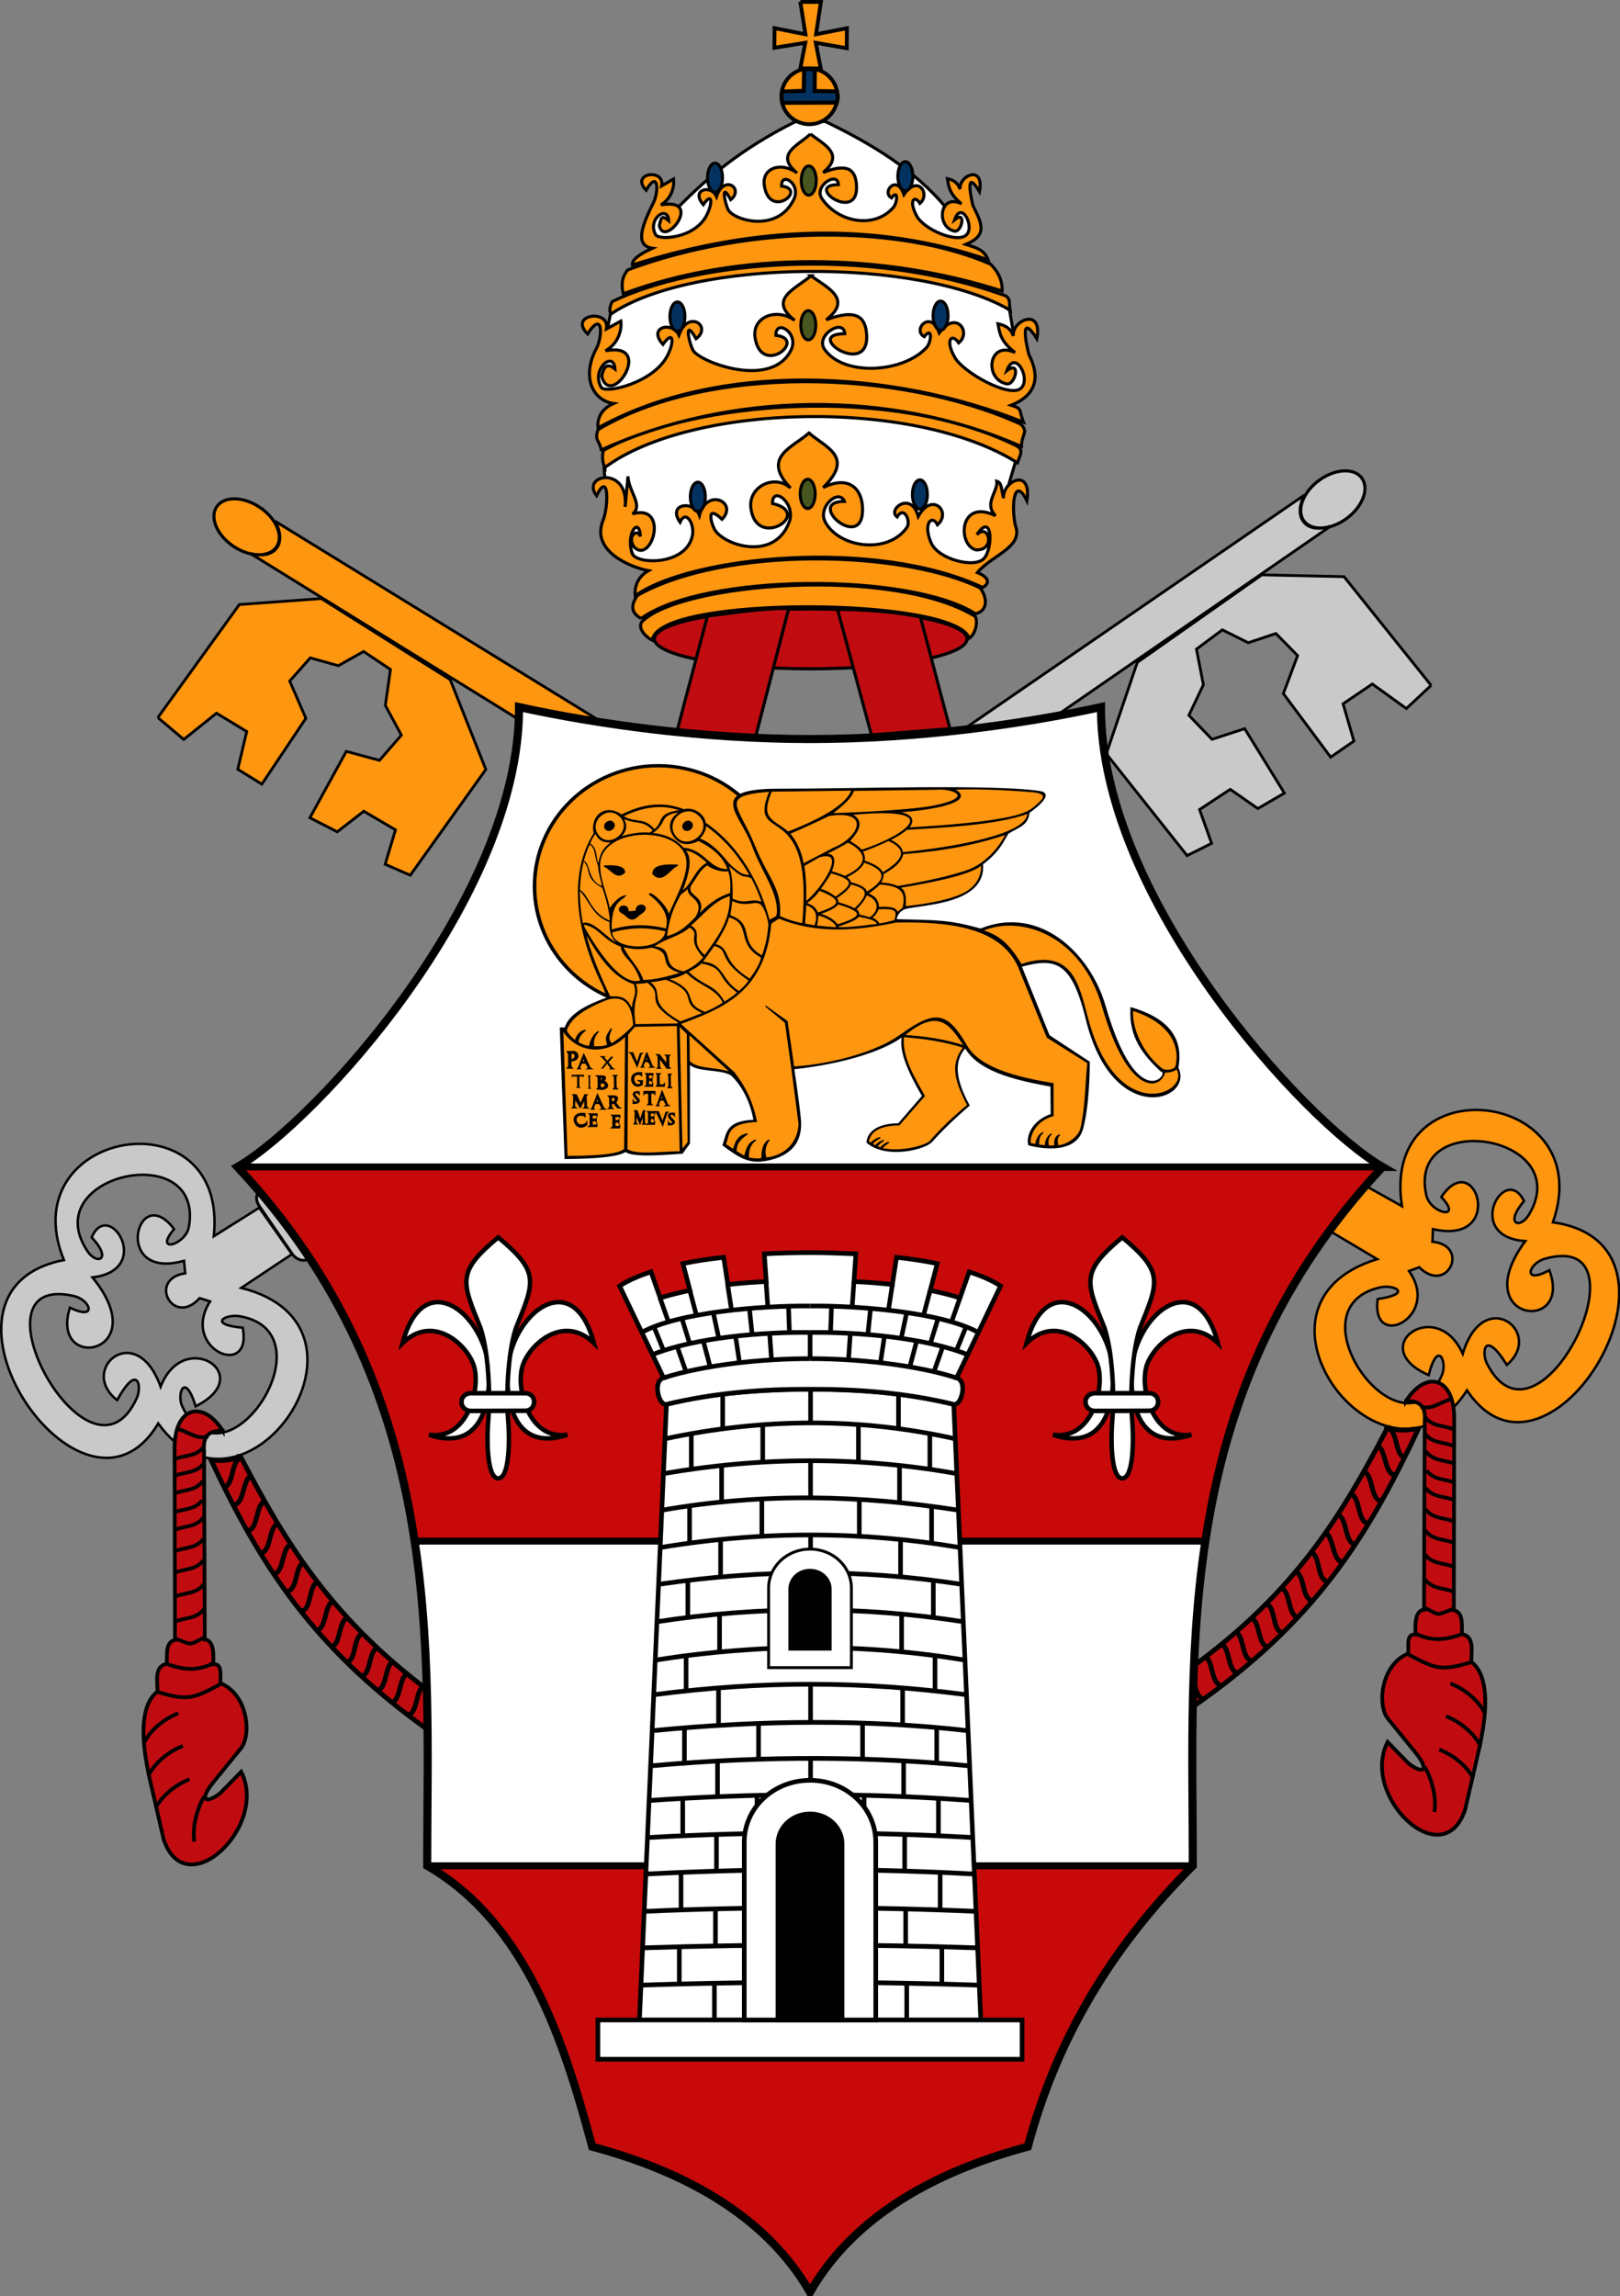 <svg xmlns="http://www.w3.org/2000/svg" xmlns:xlink="http://www.w3.org/1999/xlink" width="700.941" height="993.188"><rect width="100%" height="100%" fill="#808080" stroke="none"/><path d="m299.66 106.464 11.476-3.084c11.408-11.39 24.42-22.715 46.287-33.687l12.06-.116c19.004 9.158 35.712 19.515 47.824 33.94l10.394 2.522c6.214 8.826-3.711 9.3-6.372 16.119l21.741 22.866 1.5 8.996 6.372 19.118-9.746 11.245 4.123 21.208-2.597 8.811-3.775 24.335-9.746 9.372-135.323-2.25-12.37-33.736-.375-4.499 6.373-26.99-9.747-5.622 5.94-28.489 23.046-21.917c-5.115-5.982-7.896-8.299-7.085-18.142z" style="fill:#fff;fill-rule:evenodd;stroke:#000;stroke-width:1.221;stroke-linecap:butt;stroke-linejoin:miter;stroke-miterlimit:4;stroke-opacity:1;stroke-dasharray:none" transform="translate(-43.424 -22.868) scale(1.084)"/><path d="m359.516 21.859 8.211.011-1.94 12.902 12.31-2.417-.056 7.983-12.38-2.187 2.004 10.268-8.144-.046 1.973-10.214-12.34 2.003.07-7.833 12.327 2.447-2.035-12.917z" style="fill:#ff960f;fill-opacity:1;fill-rule:evenodd;stroke:#000;stroke-width:1.527;stroke-linecap:butt;stroke-linejoin:miter;stroke-miterlimit:4;stroke-opacity:1;stroke-dasharray:none" transform="translate(-43.424 -22.868) scale(1.084)"/><path d="M374.314 59.547a11.07 11.07 0 0 1-5.58 9.624 11.255 11.255 0 0 1-11.192 0 11.07 11.07 0 0 1-5.58-9.624 11.07 11.07 0 0 1 5.58-9.624 11.255 11.255 0 0 1 11.192 0 11.07 11.07 0 0 1 5.58 9.624z" style="fill:#ff960f;fill-opacity:1;fill-rule:evenodd;stroke:#000;stroke-width:1.518;stroke-linecap:butt;stroke-linejoin:miter;stroke-miterlimit:4;stroke-opacity:1;stroke-dasharray:none" transform="translate(-43.424 -22.868) scale(1.084)"/><path d="M361.004 48.705h4.302l-.07 8.708 8.88.14c.306 1.298.535 2.643-.069 4.494l-21.507.07c-.47-1.498-.848-2.996-.208-4.494l8.533-.28.139-8.638z" style="fill:#033261;fill-opacity:1;fill-rule:evenodd;stroke:#000;stroke-width:1.595;stroke-linecap:butt;stroke-linejoin:miter;stroke-miterlimit:4;stroke-opacity:1;stroke-dasharray:none" transform="translate(-43.424 -22.868) scale(1.084)"/><path d="M284.005 146.339c32.844-22.128 123.289-22.55 159.242-1.478-.563-2.475.374-4.205-1.689-5.68-55.588-20.215-123.753-13.92-157.176 2.267-.563 1.316-1.48 3.575-.377 4.89z" style="fill:#ff960f;fill-opacity:1;fill-rule:evenodd;stroke:#000;stroke-width:1.221;stroke-linecap:butt;stroke-linejoin:miter;stroke-miterlimit:4;stroke-opacity:1;stroke-dasharray:none" transform="translate(-43.424 -22.868) scale(1.084)"/><path d="M288.836 138.32c46.691-17.413 103.432-16.414 151.23-1.109.122-4.507-1.767-7.865-4.592-10.69-35.595-15.568-95.332-16.178-144.843 2.27-2.64 3.177-2.496 6.353-1.795 9.529z" style="fill:#ff960f;fill-opacity:1;fill-rule:evenodd;stroke:#000;stroke-width:1.221;stroke-linecap:butt;stroke-linejoin:miter;stroke-miterlimit:4;stroke-opacity:1;stroke-dasharray:none" transform="translate(-43.424 -22.868) scale(1.084)"/><path d="M363.582 74.578c-5.228 4.725-14.321 8.125-5.381 15.534-6.149-4.592-14.158-2.136-13.072 5 2.097 13.792 17.434 1.527 6.889.229-.224-5.966 7.828-.878 4.961 5.172-6.388 13.481-23.305 8.664-26.087 4.56-1.357-2.002-3.468-12.255.84-4.293 5.42-4.293-2.588-10.388-5.668-1.26-2.062-4.891-10.53-2.918-5.286 3.225 3.7-5.399 3.83-.497 1.26 4.39-4.814 9.153-18.992 9.945-20.286 7.614-3.47-6.25 4.861-12.173 5.229-5.573-2.139-1.754-2.944-2.302-3.74 1.909 1.875 9.423 18.096-11.36.61-8.225 4.467-2.656 5.411-7.538 5.057-10.343l-4.752 2.748c1.311-7.135-12.732-5.166-6.202 1.717 5.09-8.453 5.04.794 2.9 5.057-5.03 10.024-7.199 17.104-.38 18.11-4.87 2.23-8.275 4.45-7.997 6.68 49.636-15.776 97.097-17.336 141.962-2.1-1.606-4.123-4.862-4.816-8.855-6.106 8.86-3.708 6.357-8.339 2.786-15.587-1.705-7.388-2.055-13.287 2.653-5.462 2.045-11.065-8.302-6.463-7.748-.974-.974-2.843-2.921-3.735-5.076-4.217.586 3.291.788 6.081 5.649 10.019-8.856-4.37-10.308 9.27-2.837 10.9 2.858.746 4.957-8.524.111-4.555 2.647-7.898 8.196 2.923 4.596 6.154-3.743 3.36-16.823-2.254-19.713-7.557-3.416-6.265-.95-8.63 1.26-5.114 4.345-3.697-.843-11.644-6.417-3.481-2.766-8.356-9.051-1.057-4.957 1.325 2.788-3.812 2.423 1.856.763 3.778-7.618 8.823-22.275 5.955-28.606-3.645-3.211-4.869 6.353-11.03 6.67-5.435-14.23.072 8.138 15.646 7.223.34-.353-5.89-3.018-9.276-13.32-5.19 8.912-7.35.067-11.276-5.039-15.344z" style="fill:#ff960f;fill-opacity:1;fill-rule:evenodd;stroke:#000;stroke-width:1.221;stroke-linecap:butt;stroke-linejoin:miter;stroke-miterlimit:4;stroke-opacity:1;stroke-dasharray:none" transform="translate(-43.424 -22.868) scale(1.084)"/><path d="M365.873 93.14c0 3.218-1.343 5.827-2.998 5.827-1.656 0-2.998-2.609-2.998-5.827s1.342-5.827 2.998-5.827c1.655 0 2.998 2.609 2.998 5.827z" style="fill:#47571f;fill-opacity:1;fill-rule:evenodd;stroke:#000;stroke-width:1.204;stroke-linecap:butt;stroke-linejoin:miter;stroke-miterlimit:4;stroke-opacity:1;stroke-dasharray:none" transform="translate(-43.424 -22.868) scale(1.084)"/><path d="M328.457 92c0 3.219-1.342 5.827-2.998 5.827-1.656 0-2.998-2.608-2.998-5.827 0-3.218 1.342-5.826 2.998-5.826 1.656 0 2.998 2.608 2.998 5.826zM404.428 91.43c0 3.219-1.342 5.827-2.998 5.827-1.656 0-2.998-2.608-2.998-5.826 0-3.218 1.342-5.827 2.998-5.827 1.656 0 2.998 2.609 2.998 5.827z" style="fill:#033261;fill-opacity:1;fill-rule:evenodd;stroke:#000;stroke-width:1.204;stroke-linecap:butt;stroke-linejoin:miter;stroke-miterlimit:4;stroke-opacity:1;stroke-dasharray:none" transform="translate(-43.424 -22.868) scale(1.084)"/><path d="M281.55 207.582c34.228-25.335 122.864-28.022 164.638-1.818 1.314-3.858 2.243-4.71.11-6.525-50.22-24.994-129.892-18.022-165.366 1.571-.581 1.62-.523 5.153.618 6.772z" style="fill:#ff960f;fill-opacity:1;fill-rule:evenodd;stroke:#000;stroke-width:1.221;stroke-linecap:butt;stroke-linejoin:miter;stroke-miterlimit:4;stroke-opacity:1;stroke-dasharray:none" transform="translate(-43.424 -22.868) scale(1.084)"/><path d="M280.07 200.609c51.254-23.233 115.122-24.593 167.7-1.344.135-5.467 2.915-5.478-.218-8.903-49.356-22.321-125.266-23.643-168.776 2.154-1.535 4.316.515 4.241 1.293 8.093z" style="fill:#ff960f;fill-opacity:1;fill-rule:evenodd;stroke:#000;stroke-width:1.221;stroke-linecap:butt;stroke-linejoin:miter;stroke-miterlimit:4;stroke-opacity:1;stroke-dasharray:none" transform="translate(-43.424 -22.868) scale(1.084)"/><path d="M363.77 131.127c-6.326 5.41-17.327 9.304-6.512 17.788-7.438-5.258-17.127-1.224-15.814 6.947 2.537 15.794 21.092.527 8.334-.959-.27-6.832 9.47-1.005 6.003 5.922-7.729 15.438-35.523 5.037-38.889.338-1.642-2.293-4.195-14.034 1.016-4.917 6.558-4.916-3.131-11.895-6.857-1.442-2.495-5.602-12.74-3.342-6.395 3.693 4.477-6.183 4.633-.57 1.524 5.026-5.824 10.482-24.58 14.792-26.146 12.123-4.198-7.157 5.042-14.9 5.487-7.342-2.587-2.01-4.332-1.865-5.296 2.956 3.618 13.489 21.508-13.971 1.51-10.19 5.405-3.041 6.546-8.631 6.118-11.844l-5.749 3.147c1.586-8.17-15.403-5.915-7.503 1.967 6.156-9.68 6.097.91 3.51 5.79-6.086 11.48-1.383 20.808 6.865 21.96-5.89 2.553-6.541 7.197-6.205 9.75 48.135-26.732 116.911-23.448 169.794-2.294-1.943-4.722-.07-5.284-4.9-6.761 10.718-4.246 11.355-11.991 7.034-20.292-2.062-8.46-2.486-15.214 3.21-6.254 2.475-12.67-10.043-7.401-9.373-1.115-1.178-3.256-3.534-4.278-6.141-4.83.709 3.77.952 6.964 6.833 11.473-10.713-5.004-12.47 10.615-3.431 12.483 3.457.853 5.997-9.761.134-5.217 3.202-9.044 9.916 3.347 5.56 7.048-4.528 3.847-22.795-6.246-26.292-12.318-4.133-7.175-1.15-9.883 1.524-5.856 5.257-4.234-1.019-13.335-7.762-3.987-3.347-9.568-10.951-1.21-5.998 1.517 3.374-4.364 2.931 2.126.923 4.327-9.215 10.103-33.055 11.705-40.714.712-3.885-5.576 7.685-12.63 8.07-6.225-17.216.083 9.845 17.917 8.737.39-.426-6.745-3.65-10.622-16.115-5.944 10.783-8.415.083-12.912-6.095-17.57z" style="fill:#ff960f;fill-opacity:1;fill-rule:evenodd;stroke:#000;stroke-width:1.221;stroke-linecap:butt;stroke-linejoin:miter;stroke-miterlimit:4;stroke-opacity:1;stroke-dasharray:none" transform="translate(-43.424 -22.868) scale(1.084)"/><path d="M365.683 150.878c0 3.218-1.343 5.827-2.998 5.827-1.656 0-2.998-2.61-2.998-5.827 0-3.218 1.342-5.827 2.998-5.827 1.655 0 2.998 2.609 2.998 5.827z" style="fill:#47571f;fill-opacity:1;fill-rule:evenodd;stroke:#000;stroke-width:1.204;stroke-linecap:butt;stroke-linejoin:miter;stroke-miterlimit:4;stroke-opacity:1;stroke-dasharray:none" transform="translate(-43.424 -22.868) scale(1.084)"/><path d="M418.482 147.058c0 3.218-1.342 5.827-2.997 5.827-1.656 0-2.998-2.61-2.998-5.827 0-3.218 1.342-5.827 2.998-5.827 1.655 0 2.997 2.609 2.997 5.827zM313.453 147.396c0 3.218-1.342 5.826-2.998 5.826-1.656 0-2.998-2.608-2.998-5.826 0-3.218 1.342-5.827 2.998-5.827 1.656 0 2.998 2.609 2.998 5.827z" style="fill:#033261;fill-opacity:1;fill-rule:evenodd;stroke:#000;stroke-width:1.204;stroke-linecap:butt;stroke-linejoin:miter;stroke-miterlimit:4;stroke-opacity:1;stroke-dasharray:none" transform="translate(-43.424 -22.868) scale(1.084)"/><path d="M426.052 276.014c0 6.598-27.931 11.947-62.386 11.947-34.454 0-62.385-5.349-62.385-11.947 0-6.599 27.93-11.948 62.385-11.948s62.386 5.35 62.386 11.948z" style="fill:#c00c11;fill-opacity:1;fill-rule:evenodd;stroke:#000;stroke-width:1.262;stroke-linecap:butt;stroke-linejoin:miter;stroke-miterlimit:4;stroke-opacity:1;stroke-dasharray:none" transform="translate(-43.424 -22.868) scale(1.084)"/><path d="M362.963 193.853c-6.225 5.692-19.275 9.585-7.354 21.976-6.154-5.67-16.921-.815-15.835 7.995 2.1 17.027 25.314 1.984 8.626-1.82-.224-7.366 9.47-.176 6.696 7.328-5.922 16.015-26.243 9.335-29.814 3.01-1.387-2.456-3.545-10.254 2.968-4.042 6.527-6.716-5.94-12.862-9.022-1.592-2.064-6.04-12.983-4.825-7.734 2.76 2.289-5.25 5.924.644 4.925 5.419-2.517 12.025-22.622 11.571-24.074 6.964-2.544-8.07 2.95-14.844 3.318-6.695-1.196-3.424-5.482-.024-2.504 4.23 7.082 7.151 14.187-17.484-.628-13.25 4.471-3.28-1.615-8.991-1.812-14.971l-1.139 12.2c1.627-16.672-17.933-12.983-11.398-4.485 5.094-10.437 4.73 4.598 2.59 9.86-5.036 12.376 11.28 18.817 18.105 20.059-4.874 2.752-5.57 7.287-5.291 10.039 22.05-15.923 96.233-23.3 138.726-3.324 3.425-1.945 1.848-4.374-2.147-5.967 6.193-7.25 18.673-10.097 15.098-19.046-1.706-9.12-.012-19.234 4.7-9.574 2.048-13.66-9.882-7.822-9.327-1.044-.975-3.511-.565-6.186-2.722-6.78.587 4.063-5.345 8.923-.48 13.785-14.526-7.126-15.35 11.6-7.872 13.614 8.05.449 5.276-10.995.426-6.095 6.266-9.437 6.473 5.496 2.87 9.485-3.746 4.148-18.23.4-21.123-6.146-3.42-7.736.307-11.599 2.519-7.258 5.764-5.036-2.101-13.432-7.68-3.354-2.77-10.316-12.52-2.72-8.423.22 2.791-4.705 5.571 1.82 3.91 4.193-7.625 10.892-27.033 8.159-32.584-2.12-3.238-5.998 5.415-13.617 7.62-8.283-16.287.088 8.146 21.204 7.23 2.307-.353-7.272-5.38-12.868-15.692-7.824 12.695-12.376.855-15.965-5.672-21.774z" style="fill:#ff960f;fill-opacity:1;fill-rule:evenodd;stroke:#000;stroke-width:1.221;stroke-linecap:butt;stroke-linejoin:miter;stroke-miterlimit:4;stroke-opacity:1;stroke-dasharray:none" transform="translate(-43.424 -22.868) scale(1.084)"/><path d="M295.97 267.88c25.067-18.086 107.226-18.519 133.48-1.887 5.285-1.253 4.555-6.917 1.747-10.341-31.246-15.137-101.735-16.667-136.705 3.025-2.625 3.852-2.754 6.847 1.478 9.204z" style="fill:#ff960f;fill-opacity:1;fill-rule:evenodd;stroke:#000;stroke-width:1.221;stroke-linecap:butt;stroke-linejoin:miter;stroke-miterlimit:4;stroke-opacity:1;stroke-dasharray:none" transform="translate(-43.424 -22.868) scale(1.084)"/><path d="M300.461 276.59c1.344-18.07 121.352-17.35 126.434-.808 2.526-1.615 3.642-6.55 2.406-8.736-33.148-20.303-118.305-13.32-133.135 2.262-1.68 2.866 2.177 6.32 4.295 7.283z" style="fill:#ff960f;fill-opacity:1;fill-rule:evenodd;stroke:#000;stroke-width:1.221;stroke-linecap:butt;stroke-linejoin:miter;stroke-miterlimit:4;stroke-opacity:1;stroke-dasharray:none" transform="translate(-43.424 -22.868) scale(1.084)"/><path d="M365.45 218.164c0 3.218-1.342 5.827-2.997 5.827-1.656 0-2.998-2.609-2.998-5.827s1.342-5.826 2.998-5.826c1.655 0 2.998 2.608 2.998 5.826z" style="fill:#47571f;fill-opacity:1;fill-rule:evenodd;stroke:#000;stroke-width:1.204;stroke-linecap:butt;stroke-linejoin:miter;stroke-miterlimit:4;stroke-opacity:1;stroke-dasharray:none" transform="translate(-43.424 -22.868) scale(1.084)"/><path d="M410.23 218.396c0 3.218-1.341 5.827-2.997 5.827s-2.998-2.609-2.998-5.827 1.342-5.826 2.998-5.826c1.656 0 2.998 2.608 2.998 5.826zM321.598 219.325c0 3.218-1.342 5.826-2.997 5.826-1.656 0-2.998-2.608-2.998-5.826 0-3.219 1.342-5.827 2.998-5.827 1.655 0 2.997 2.608 2.997 5.827z" style="fill:#033261;fill-opacity:1;fill-rule:evenodd;stroke:#000;stroke-width:1.204;stroke-linecap:butt;stroke-linejoin:miter;stroke-miterlimit:4;stroke-opacity:1;stroke-dasharray:none" transform="translate(-43.424 -22.868) scale(1.084)"/><g style="fill:#c00c11;fill-opacity:1"><path d="m303.913-781.915 51.585 2.863 21.462-83.165c-17.71-.15-35.422 2.778-53.133 4.956l-19.914 75.346z" style="fill:#c00c11;fill-opacity:1;fill-rule:evenodd;stroke:#000;stroke-width:2.024;stroke-linecap:butt;stroke-linejoin:miter;stroke-miterlimit:4;stroke-opacity:1;stroke-dasharray:none" transform="matrix(.662 0 0 .662 91.71 833.974)"/><path d="m482.344-783.669-51.337 4.047-22.154-82.015c18.056.193 36.113 1.38 54.17 4.997l19.321 72.971z" style="fill:#c00c11;fill-opacity:1;fill-rule:evenodd;stroke:#000;stroke-width:2;stroke-linecap:butt;stroke-linejoin:miter;stroke-miterlimit:4;stroke-opacity:1;stroke-dasharray:none" transform="matrix(.662 0 0 .662 91.71 833.974)"/></g><g style="fill:#ff960f;fill-opacity:1"><path d="m621.91 322.971-9.872 9.244-13.588-9.79-11.67 7.907 4.329 14.86-9.286 6.422-18.88-25.35 5.681-15.166-8.663-8.82-11.044 3.686-10.328-5.147-10.338 7.704 2.764 14.216-5.79 12.171 9.235 9.6 13.044-4.251 15.849 25.71-10.608 6.156-11.004-7.666-12.25 8.065 4.808 13.497-9.783 4.868-32.249-40.598 12.378-36.498 49.684-34.913 32.83.726 34.752 43.367z" style="fill:#ff960f;fill-opacity:1;fill-rule:evenodd;stroke:#000;stroke-width:1.108;stroke-linecap:butt;stroke-linejoin:miter;stroke-miterlimit:4;stroke-opacity:1;stroke-dasharray:none" transform="matrix(-1.083 .055 .055 1.083 724.067 -73.617)"/><path d="M577.35 241.056c-6.438 4.636-9.273 11.86-6.328 16.124 2.944 4.265 10.559 3.964 16.996-.672 6.437-4.635 9.272-11.859 6.327-16.124-2.944-4.264-10.558-3.963-16.996.672z" style="fill:#ff960f;fill-opacity:1;fill-rule:evenodd;stroke:#000;stroke-width:1.232;stroke-linecap:butt;stroke-linejoin:miter;stroke-miterlimit:4;stroke-opacity:1;stroke-dasharray:none" transform="matrix(-1.083 .055 .055 1.083 724.067 -73.617)"/><path d="M162.31 525.705 175 544.04c4.524 5.834-2.814 11.664-7.456 6.093l-13.304-19.324c-3.934-5.722 3.311-11.208 8.069-5.105z" style="fill:#ff960f;fill-opacity:1;fill-rule:evenodd;stroke:#000;stroke-width:1.124;stroke-linecap:butt;stroke-linejoin:miter;stroke-miterlimit:4;stroke-opacity:1;stroke-dasharray:none" transform="matrix(-1.083 .055 .055 1.083 724.067 -73.617)"/><path d="M103.857 505.998c17.34-1.202 34.967 9.89 32.17 36.796l18.126-11.373 13.048 18.518-20.215 13.454c61.401 15.386 1.071 101.589-33.147 54.084-30.002 50.359-99.906-53.133-37.644-65.196-11.269-27.766 8.01-44.92 27.662-46.283zm1.762 12.332c-15.26.99-31.469 13.09-20.098 30.314 3.86 5.847 10.185 3.571 1.77-5.423 6.834-15.945 25.048 13.056.302 15.976 25.166 30.772-17.248 38.25-8.998 12.085 11.09 5.362 8.311-3.103 1.563-4.647-43.846-10.056 6.4 82.365 25.17 40.624 2.027-4.508.439-14.135-7.882.897-15.797-12.114 7.621-32.518 17.352-5.339 9.212-23.817 38.904-4.624 14.003 7.815-4.448-14.244-7.617-4.76-5.398-.024 16.94 36.154 60.276-29.383 23.057-35.889-5.871-1.026-13.108 3.235 1.116 4.575 3.959 20.846-25.083 8.504-13.049-10.514l-4.143-1.312c-10.638 11.754-20.884-7.695-5.766-9.895l-.479-5.005c-28.93 8.229-18.792-32.381-3.97-12.636-8.419 9.925 4.642 6.407 5.919-.923 2.698-15.49-8.6-21.449-20.469-20.679z" style="fill:#ff960f;fill-opacity:1;fill-rule:evenodd;stroke:#000;stroke-width:.98;stroke-linecap:butt;stroke-linejoin:miter;stroke-miterlimit:4;stroke-opacity:1;stroke-dasharray:none" transform="matrix(-1.083 .055 .055 1.083 724.067 -73.617)"/><path d="M571.283 247.08c-4.613 8.96.677 15.64 10.443 12.41L173.474 541.493l-10.125-14.144L571.283 247.08z" style="fill:#ff960f;fill-opacity:1;fill-rule:evenodd;stroke:#000;stroke-width:1.108;stroke-linecap:butt;stroke-linejoin:miter;stroke-miterlimit:4;stroke-opacity:1;stroke-dasharray:none" transform="matrix(-1.083 .055 .055 1.083 724.067 -73.617)"/></g><path d="m621.91 322.971-9.872 9.244-13.588-9.79-11.67 7.907 4.329 14.86-9.286 6.422-18.88-25.35 5.681-15.166-8.663-8.82-11.044 3.686-10.328-5.147-10.338 7.704 2.764 14.216-5.79 12.171 9.235 9.6 13.044-4.251 15.849 25.71-10.608 6.156-11.004-7.666-12.25 8.065 4.808 13.497-9.783 4.868-32.249-40.598 12.378-36.498 49.684-34.913 32.83.726 34.752 43.367z" style="fill:#c9c9c9;fill-opacity:1;fill-rule:evenodd;stroke:#000;stroke-width:1.108;stroke-linecap:butt;stroke-linejoin:miter;stroke-miterlimit:4;stroke-opacity:1;stroke-dasharray:none" transform="translate(-54.945 -53.658) scale(1.084)"/><path d="M577.35 241.056c-6.438 4.636-9.273 11.86-6.328 16.124 2.944 4.265 10.559 3.964 16.996-.672 6.437-4.635 9.272-11.859 6.327-16.124-2.944-4.264-10.558-3.963-16.996.672z" style="fill:#c9c9c9;fill-opacity:1;fill-rule:evenodd;stroke:#000;stroke-width:1.232;stroke-linecap:butt;stroke-linejoin:miter;stroke-miterlimit:4;stroke-opacity:1;stroke-dasharray:none" transform="translate(-54.945 -53.658) scale(1.084)"/><path d="M162.31 525.705 175 544.04c4.524 5.834-2.814 11.664-7.456 6.093l-13.304-19.324c-3.934-5.722 3.311-11.208 8.069-5.105z" style="fill:#c9c9c9;fill-opacity:1;fill-rule:evenodd;stroke:#000;stroke-width:1.124;stroke-linecap:butt;stroke-linejoin:miter;stroke-miterlimit:4;stroke-opacity:1;stroke-dasharray:none" transform="translate(-54.945 -53.658) scale(1.084)"/><path d="M103.857 505.998c17.34-1.202 34.967 9.89 32.17 36.796l18.126-11.373 13.048 18.518-20.215 13.454c61.401 15.386 1.071 101.589-33.147 54.084-30.002 50.359-99.906-53.133-37.644-65.196-11.269-27.766 8.01-44.92 27.662-46.283zm1.762 12.332c-15.26.99-31.469 13.09-20.098 30.314 3.86 5.847 10.185 3.571 1.77-5.423 6.834-15.945 25.048 13.056.302 15.976 25.166 30.772-17.248 38.25-8.998 12.085 11.09 5.362 8.311-3.103 1.563-4.647-43.846-10.056 6.4 82.365 25.17 40.624 2.027-4.508.439-14.135-7.882.897-15.797-12.114 7.621-32.518 17.352-5.339 9.212-23.817 38.904-4.624 14.003 7.815-4.448-14.244-7.617-4.76-5.398-.024 16.94 36.154 60.276-29.383 23.057-35.889-5.871-1.026-13.108 3.235 1.116 4.575 3.959 20.846-25.083 8.504-13.049-10.514l-4.143-1.312c-10.638 11.754-20.884-7.695-5.766-9.895l-.479-5.005c-28.93 8.229-18.792-32.381-3.97-12.636-8.419 9.925 4.642 6.407 5.919-.923 2.698-15.49-8.6-21.449-20.469-20.679z" style="fill:#c9c9c9;fill-opacity:1;fill-rule:evenodd;stroke:#000;stroke-width:.98;stroke-linecap:butt;stroke-linejoin:miter;stroke-miterlimit:4;stroke-opacity:1;stroke-dasharray:none" transform="translate(-54.945 -53.658) scale(1.084)"/><path d="M571.283 247.08c-4.613 8.96.677 15.64 10.443 12.41L173.474 541.493l-10.125-14.144L571.283 247.08z" style="fill:#c9c9c9;fill-opacity:1;fill-rule:evenodd;stroke:#000;stroke-width:1.108;stroke-linecap:butt;stroke-linejoin:miter;stroke-miterlimit:4;stroke-opacity:1;stroke-dasharray:none" transform="translate(-54.945 -53.658) scale(1.084)"/><path d="M139.583 620.347c-8.115-12.656-19.419-9.325-19.212 7.314l.16 76.196c-4.08.878-3.029 6.515-3.295 9.55-5.19 1.014-3.585 7.084-3.713 11.071-9.289 7.077-4.315 28.49-3.5 33.018l5.984 25.957c8.83 26.364 42.028-5.26 30.95-27.006l-8.477 8.647c-5.801 4.414-8.631 2.774-2.25-4.92l10.792-13.261c4.077-5.582 2.535-21.206-8.195-25.736-.69-1.577 1.295-8.128-3.053-7.6.218-3.3.436-9.659-3.36-9.897l-.274-75.298c-.373-4.878.948-8.13 7.443-8.035z" style="fill:#c00c11;fill-opacity:1;fill-rule:evenodd;stroke:#000;stroke-width:1.493;stroke-linecap:butt;stroke-linejoin:miter;stroke-miterlimit:4;stroke-opacity:1;stroke-dasharray:none" transform="translate(-54.945 -53.658) scale(1.084)"/><path d="M113.463 724.564c12.115 3.714 14.437 2.709 25.248-3.087M116.564 713.165c6.8 2.527 12.443 3.421 19.268 0M120.993 703.429c6.8 2.527 4.692 2.709 11.517-.713M108.369 744.511c2.592-4.834 7.793-9.164 13.51-11.398M110.14 757.572c2.593-4.834 7.793-9.164 13.51-11.398M112.799 770.87c2.591-4.833 7.792-9.164 13.51-11.398M128.252 784.363c-.806-5.508.715-12.378 3.864-17.96M120.55 696.542c3.839-1.662 8.564-.95 11.517-4.987M120.55 686.568c3.839-1.662 8.564-.95 11.517-4.987M120.329 677.07c3.838-1.663 8.563-.95 11.516-4.988M120.329 668.52c3.838-1.662 8.563-.95 11.516-4.987M120.329 659.971c3.838-1.662 8.563-.95 11.516-4.987M119.886 653.085c3.838-1.663 8.563-.95 11.516-4.987M120.107 645.485c3.839-1.662 8.564-.95 11.517-4.986M120.55 638.361c3.839-1.662 8.564-.95 11.517-4.987M120.55 631.712c3.839-1.662 8.564-.95 11.517-4.987M121.667 619.687c4.039.978 7.544 4.448 12.116 2.933" style="fill:#c00c11;fill-opacity:1;fill-rule:evenodd;stroke:#000;stroke-width:1.493;stroke-linecap:butt;stroke-linejoin:miter;stroke-miterlimit:4;stroke-opacity:1;stroke-dasharray:none" transform="translate(-54.945 -53.658) scale(1.084)"/><path d="M146.704 630.656c-5.024 2.027-8.499 1.63-11.746 1.474 21.639 46.24 44.432 79.619 95.617 113.913l-.038-15.59c-45.326-31.44-64.812-63.297-83.833-99.797z" style="fill:#c00c11;fill-opacity:1;fill-rule:evenodd;stroke:#000;stroke-width:1.911;stroke-linecap:butt;stroke-linejoin:miter;stroke-miterlimit:4;stroke-opacity:1;stroke-dasharray:none" transform="translate(-54.945 -53.658) scale(1.084)"/><path d="M151.06 638.21c-3.523 1.454-2.726 10.547-6.601 11.636M156.263 648.626c-3.523 1.454-2.438 10.45-6.313 11.539M161.426 657.59c-3.524 1.454-2.438 10.45-6.313 11.539M166.573 665.974c-3.524 1.453-2.438 10.45-6.313 11.538M171.953 672.905c-3.524 1.453-2.438 10.45-6.313 11.538M177.367 680.797c-3.524 1.453-2.246 10.45-6.122 11.538M183.58 688.503c-3.524 1.453-2.438 10.45-6.313 11.538M189.225 695.141c-3.524 1.454-2.438 10.45-6.313 11.54M195.135 701.488c-3.524 1.454-2.102 10.162-5.977 11.25M201.294 706.963c-3.524 1.454-2.438 10.45-6.313 11.539M207.726 712.436c-3.523 1.453-2.438 10.45-6.313 11.538M213.323 717.334c-3.524 1.453-2.438 10.45-6.313 11.538M220.013 722.224c-3.524 1.454-2.438 10.45-6.314 11.539M226.99 727.694c-3.523 1.453-2.437 10.45-6.313 11.538M146.433 631.46c-3.524 1.453-2.438 10.45-6.314 11.538" style="fill:#c00c11;fill-opacity:1;fill-rule:evenodd;stroke:#000;stroke-width:1.911;stroke-linecap:butt;stroke-linejoin:miter;stroke-miterlimit:4;stroke-opacity:1;stroke-dasharray:none" transform="translate(-54.945 -53.658) scale(1.084)"/><path d="M139.583 620.347c-8.115-12.656-19.419-9.325-19.212 7.314l.16 76.196c-4.08.878-3.029 6.515-3.295 9.55-5.19 1.014-3.585 7.084-3.713 11.071-9.289 7.077-4.315 28.49-3.5 33.018l5.984 25.957c8.83 26.364 42.028-5.26 30.95-27.006l-8.477 8.647c-5.801 4.414-8.631 2.774-2.25-4.92l10.792-13.261c4.077-5.582 2.535-21.206-8.195-25.736-.69-1.577 1.295-8.128-3.053-7.6.218-3.3.436-9.659-3.36-9.897l-.274-75.298c-.373-4.878.948-8.13 7.443-8.035z" style="fill:#c00c11;fill-opacity:1;fill-rule:evenodd;stroke:#000;stroke-width:1.493;stroke-linecap:butt;stroke-linejoin:miter;stroke-miterlimit:4;stroke-opacity:1;stroke-dasharray:none" transform="matrix(-1.084 0 0 1.084 759.683 -66.526)"/><path d="M113.463 724.564c12.115 3.714 14.437 2.709 25.248-3.087M116.564 713.165c6.8 2.527 12.443 3.421 19.268 0M120.993 703.429c6.8 2.527 4.692 2.709 11.517-.713M108.369 744.511c2.592-4.834 7.793-9.164 13.51-11.398M110.14 757.572c2.593-4.834 7.793-9.164 13.51-11.398M112.799 770.87c2.591-4.833 7.792-9.164 13.51-11.398M128.252 784.363c-.806-5.508.715-12.378 3.864-17.96M120.55 696.542c3.839-1.662 8.564-.95 11.517-4.987M120.55 686.568c3.839-1.662 8.564-.95 11.517-4.987M120.329 677.07c3.838-1.663 8.563-.95 11.516-4.988M120.329 668.52c3.838-1.662 8.563-.95 11.516-4.987M120.329 659.971c3.838-1.662 8.563-.95 11.516-4.987M119.886 653.085c3.838-1.663 8.563-.95 11.516-4.987M120.107 645.485c3.839-1.662 8.564-.95 11.517-4.986M120.55 638.361c3.839-1.662 8.564-.95 11.517-4.987M120.55 631.712c3.839-1.662 8.564-.95 11.517-4.987M121.667 619.687c4.039.978 7.544 4.448 12.116 2.933" style="fill:#c00c11;fill-opacity:1;fill-rule:evenodd;stroke:#000;stroke-width:1.493;stroke-linecap:butt;stroke-linejoin:miter;stroke-miterlimit:4;stroke-opacity:1;stroke-dasharray:none" transform="matrix(-1.084 0 0 1.084 759.683 -66.526)"/><path d="M146.9 630.853c-5.023 2.026-8.99.793-12.237.638 21.639 46.24 43.744 79.963 94.928 114.257l.946-15.294c-45.326-31.442-64.615-63.102-83.637-99.601z" style="fill:#c00c11;fill-opacity:1;fill-rule:evenodd;stroke:#000;stroke-width:1.911;stroke-linecap:butt;stroke-linejoin:miter;stroke-miterlimit:4;stroke-opacity:1;stroke-dasharray:none" transform="matrix(-1.084 0 0 1.084 759.683 -66.526)"/><path d="M151.06 638.21c-3.523 1.454-2.726 10.547-6.601 11.636M156.263 648.626c-3.523 1.454-2.438 10.45-6.313 11.539M161.426 657.59c-3.524 1.454-2.438 10.45-6.313 11.539M166.573 665.974c-3.524 1.453-2.438 10.45-6.313 11.538M171.953 672.905c-3.524 1.453-2.831 10.647-6.707 11.735M177.367 680.797c-3.524 1.453-2.246 10.45-6.122 11.538M183.58 688.503c-3.524 1.453-2.438 10.45-6.313 11.538M189.225 695.141c-3.524 1.454-2.438 10.45-6.313 11.54M195.135 701.488c-3.524 1.454-2.102 10.162-5.977 11.25M201.294 706.963c-3.524 1.454-2.438 10.45-6.313 11.539M207.726 712.436c-3.523 1.453-2.438 10.45-6.313 11.538M213.323 717.334c-3.524 1.453-2.438 10.45-6.313 11.538M220.013 722.224c-3.524 1.454-2.438 10.45-6.314 11.539M226.99 727.694c-3.523 1.453-2.437 10.45-6.313 11.538M146.433 631.46c-3.524 1.453-2.438 10.45-6.314 11.538" style="fill:#c00c11;fill-opacity:1;fill-rule:evenodd;stroke:#000;stroke-width:1.911;stroke-linecap:butt;stroke-linejoin:miter;stroke-miterlimit:4;stroke-opacity:1;stroke-dasharray:none" transform="matrix(-1.084 0 0 1.084 759.683 -66.526)"/><path style="fill:#fff;fill-opacity:1;stroke:none" d="M598.21 509.533C507.576 606.473 516.1 717 516.1 811.8c-35.855 35.855-59.075 75.54-71.39 121.499-38.163 10.225-74.543 28.813-94.24 62.928-19.697-34.115-56.077-52.702-94.24-62.928-12.315-45.96-28.646-96.821-71.39-121.5 0-94.798 8.525-205.326-82.11-302.266 33.6-19.4 122.186-116.02 121.838-198.907 33.93 7.422 79.582 13.826 125.902 13.826 46.32 0 91.972-6.404 125.902-13.826-.348 82.888 88.238 179.508 121.839 198.907z" transform="translate(0 -4.79)"/><path style="fill:#c70909;fill-opacity:1;stroke:none" d="M598.21 509.533C507.576 606.473 516.1 717 516.1 811.8c-35.855 35.855-59.075 75.54-71.39 121.499-38.163 10.225-74.543 28.813-94.24 62.928-19.697-34.115-56.077-52.702-94.24-62.928-12.315-45.96-28.646-96.821-71.39-121.5 0-94.798 8.525-205.326-82.11-302.266z" transform="translate(0 -4.79)"/><path style="fill:#fff;fill-opacity:1;stroke:none" d="M521.957 671.375c-7.467 48.56-5.857 95.779-5.857 140.425H184.84c0-44.925 2.195-91.556-5.436-140.425z" transform="translate(0 -4.79)"/><path style="fill:none;stroke:#000;stroke-width:3;stroke-linecap:butt;stroke-linejoin:miter;stroke-miterlimit:4;stroke-opacity:1;stroke-dasharray:none" d="M184.84 811.8H516.1M179.404 671.375h342.132" transform="translate(0 -4.79)"/><g transform="translate(0 -4.79)"><g style="stroke-width:.461;stroke-miterlimit:4;stroke-dasharray:none"><g style="fill:#ff960f;fill-opacity:1;stroke-width:11.003;stroke-miterlimit:4;stroke-dasharray:none"><path d="M105.764 6.475c0 188.216-145.213 340.795-324.343 340.795-179.13 0-324.342-152.58-324.342-340.795 0-188.216 145.213-340.795 324.342-340.795 179.13 0 324.343 152.58 324.343 340.795z" transform="matrix(.165 0 0 .153 320.86 387.137)" style="fill:#ff960f;fill-opacity:1;fill-rule:evenodd;stroke:#000;stroke-width:9.442;stroke-linecap:butt;stroke-linejoin:miter;stroke-miterlimit:4;stroke-opacity:1;stroke-dasharray:none"/></g><g style="fill:none;stroke-width:3.762;stroke-miterlimit:4;stroke-dasharray:none"><path d="M-1441.757 141.998c-112.181-227.627-93.25-396.597-29.463-497.374-12.7-58.794 38.87-95.756 88.476-59.262 61.75-31.22 129.394-46.1 203.334-17.272 29.827-9.2 67.063 16.197 68.915 42.845 85.753 58.321 166.25 159.39 208.467 317.48l25.976-14.431c9.604-75.206-47.595-139.341-80.815-230.9-37.195-102.517-153.65-182.512 89.474-181.835 220.483.608 701.618-15.663 846.76 7.741 51.568 8.316-36.47 67.745-36.47 67.745-3.234 41.446-34.599 46.149-68.4 67.874-15.837 25.102-26.033 56.575-82.708 99.715 10.752 128.402-191.402 129.751-252.56 144.75-28.26 12.402-28.523 36.455-28.523 36.455 136.066 3.459 169.295 1.215 275.071 30.501 192.037-77.997 355.827 80.67 404.645 249.674 106.108 367.338 219.485 215.095 181.47 211.237-55.187-52.302-103.193-109.63-96.718-205.096 112.012 32.848 171.134 93.402 151.92 194.988 52.848 105.22-211.266 197.118-298.01-159.821C83.226 58.322 28.12 46.753-82.433 76.955L8.533 302.533l130.482 85.692s.735 135.368-21.8 216.974c-26.424 95.69-174.656 52.34-174.656 52.34-6.852-23.205 7.096-75.72 73.042-98.925l-.845-92.21c-129.316-22.606-236.827-52.809-278.922-125.255-46.124 51.085-25.402 118.092 12.239 188.323 0 0-68.786 57.854-121.363 117.296-21.575 24.393-147.33 56.636-210.187 3.004.429-23.737 22.47-60.082 102.149-60.405l78.275-90.559c-46.953-81.039-75.87-146.83-65.483-194.42-60.734 45.831-192.894 88.494-353.947 105.662 0 0 13.73 87.411 21.474 162 8.16 78.604-34.361 121.975-110.97 135.676-53.326 9.538-82.212-5.875-140.134-49.089 13.86-40.446 10.61-77.29 101.019-80.815-9.195-50.312-30.042-102.976-70.199-143.833-25.935-26.387-122.836-12.136-140.498-41.994v260.87l-23.09 31.749c-83.333 6.236-161.913 10.689-184.72-5.773-23.713 16.039-95.703 22.422-196.265 23.09l-15.566-424.28h15.566c10.022-32.71 44.217-65.42 138.54-98.132l-14.432-37.521z" style="fill:#000;fill-opacity:1;fill-rule:evenodd;stroke:#000;stroke-width:3.762;stroke-linecap:butt;stroke-linejoin:miter;stroke-miterlimit:4;stroke-opacity:1;stroke-dasharray:none" transform="matrix(.133 0 0 .133 452.79 412.51)"/></g><path d="m321.59 450.883-.12-10.955 16.94 15.5c-6.226-2.282-13.316-1.096-16.82-4.545zM317.548 436.548l3.331 3.331.286 43.31-2.475 3.046-1.142-49.687zM316.874 436.545l-16.945.292c-.983.857-1.983 2.267-2.946 3.26l-.271 45.862c3.331 2.665 14.553.95 21.311 1.045l-1.149-50.46zm-12.244 10.802 2.236 5.474.522.335-1.483.041.48-.313-1.086-1.943h-1.463l-.71 1.797.313.438-.982-.02.314-.418 1.86-5.391zm-.104 1.379-.543 1.713 1.17.021-.627-1.734zm6.226 13.978 2.236 5.495.522.335-1.483.041.48-.313-1.086-1.964h-1.463l-.73 1.797.333.46-.982-.021.314-.418 1.86-5.412zm-.104 1.38-.543 1.712 1.17.021-.627-1.734zM271.096 438.363l1.713 50.438c11.508-.052 20.866-.625 23.046-2.946l.376-45.34c-6.478 7.085-18.54 7.977-25.135-2.152zm1.713 8.587 2.674.02c1.85-.087 3.012 3.581-1.128 3.678v2.152l.606.753-1.985.02.522-.794-.041-4.951-.648-.878zm1.609.543-.021 2.696c2.27-.24 2.221-2.764.02-2.696zm5.077.46 2.507 5.495.606.334-1.671.042.522-.313-1.191-1.964h-1.65l-.795 1.797.356.46-1.108-.022.355-.418 2.069-5.411zm-.084 1.379-.626 1.713 1.316.021-.69-1.734zm5.224 7.313c2.175.04 4.748-.282 2.904 1.985 3.17 2.051.7 4.064-2.695 3.197l.46-.523-.063-4.179-.606-.48zm1.4.627.02.982c1.257.107 1.582-.83-.02-.982zm.564 2.173a3.924 3.924 0 0 0-.522.062l.041 1.755c2.087.793 2.862-1.935.48-1.817zm-1.63 4.617 2.507 5.495.585.335-1.671.041.522-.313-1.19-1.964h-1.651l-.794 1.797.355.46-1.107-.021.355-.418 2.09-5.412zm6.185.585c1.63.037 2.476.406 1.107 2.716l1.191 1.63.627.46h-1.045l-1.504-1.88-.982.02.042 1.567.522.502h-1.734l.543-.48-.104-4.012-.502-.502c.663-.006 1.296-.033 1.839-.02zm-.23.543a2.524 2.524 0 0 0-.376.063l-.021 1.755c1.77.361 2.135-1.934.397-1.817zm-6.06.251-.626 1.714 1.316.02-.69-1.734z" style="fill:#ff960f;fill-opacity:1;fill-rule:evenodd;stroke:#000;stroke-width:.461;stroke-linecap:butt;stroke-linejoin:miter;stroke-miterlimit:4;stroke-opacity:1;stroke-dasharray:none" transform="translate(-50.401 -24.868) scale(1.084)"/><path d="M286.656 449.331c.098.059 1.76 1.858 1.76 1.858l-2.057 2.605.881-.039 1.547-1.959 1.342 1.794-.577.459 2.557.01-.95-.588-1.745-2.243 1.92-2.213-.94-.04-1.47 1.646-1.214-1.36.592-.493-2.54.012.894.551zM274.714 456.2l4.873-.017.002 1.118-.447-.454-1.396.022.014 4.013.536.576h-1.92l.496-.581-.038-3.972-1.65-.04-.454.473-.015-1.138zM281.006 456.458l1.41-.033-.408.483.088 4.395.496.514-1.528-.021.413-.44-.05-4.418-.421-.48z" style="fill:#000;fill-rule:evenodd;stroke:none" transform="translate(-50.401 -24.868) scale(1.084)"/><path d="m291.321 456.504 1.41-.033-.408.483.089 4.395.496.514-1.529-.022.414-.44-.05-4.418-.422-.48zM274.798 469.406l1.643.005-.62-.437.116-3.355 2.173 3.718 1.738-3.545.128 3.312-.44.373 1.634.007-.55-.418-.19-4.439.369-.435-.892-.007-1.643 3.766-1.73-3.775-1.383-.012.36.53-.087 4.263-.626.449zM279.565 472.505l.418.364-.01-1.193c-7.493-.897-3.818 8.349.741 4.462l-.027-1.02-.282.464c-4.432 2.798-5.79-4.443-.84-3.076zM284.811 471.81l-.017.83-.314-.332h-1.69l.099 1.657h1.21l.364-.299-.033 1.26-.315-.464-1.226.083-.05 1.772 1.624-.033.298-.331-.033.878-3.23.017.546-.414.05-4.11-.464-.513h3.18zM293.89 472.357l-.016.829-.315-.331h-1.69l.1 1.656h1.21l.364-.298-.033 1.26-.315-.465-1.226.083-.05 1.773 1.624-.033.298-.331-.033.878-3.231.016.547-.414.05-4.109-.465-.514h3.182zM298.407 447.84l-.479-.409h1.127l1.732 4.185 1.31-3.918.76-.031-.423.377-1.62 4.846-2.407-5.05zM309.192 448.763l.055 4.477-.356.352 1.197-.011-.344-.323-.065-3.815 3.034 4.142h1.23l-.473-.563-.084-4.073.425-.56h-1.698l.53.592.093 3.092-3.08-3.883-1.044-.018.58.59zM313.106 456l1.262-.033-.365.483.08 4.396.444.514-1.369-.021.37-.44-.044-4.42-.378-.48zM307.088 455.736l-.015.828-.282-.331h-1.513l.089 1.657h1.083l.326-.298-.03 1.26-.281-.465-1.098.083-.045 1.774 1.454-.034.267-.331-.03.878-2.892.017.49-.414.044-4.11-.416-.514h2.849zM308.479 455.75l.417.375.027 4.09-.422.522 3.146.063.059-1.051-.5.515-1.598-.03-.051-4.04.468-.39-1.546-.055zM302.212 456.224l.374.363-.008-1.192c-6.505-.724-3.964 7.655.264 4.713l.093-1.466-1.552-.067.868.543.032.63c-2.947 2.222-4.503-4.891-.071-3.524zM303.52 462.876l4.363-.016v1.118l-.4-.454-1.25.021.013 4.014.48.577h-1.718l.443-.582-.034-3.972-1.477-.04-.407.473-.013-1.138zM299.538 475.829l1.195.005-.451-.439.084-3.363 1.58 3.728 1.265-3.554.093 3.32-.32.374 1.188.007-.4-.419-.138-4.45.268-.436-.648-.007-1.195 3.775-1.258-3.784-1.007-.012.263.531-.064 4.273-.455.45zM307.821 470.935l-.014.828-.282-.331h-1.513l.089 1.657h1.083l.326-.298-.03 1.26-.282-.465-1.097.083-.045 1.773 1.454-.033.267-.331-.03.878-2.892.017.49-.415.044-4.11-.416-.513h2.848zM308.613 471.346l-.48-.409h1.127l1.732 4.185 1.31-3.917.76-.032-.422.378-1.62 4.845-2.407-5.05zM301.64 463.003l.023.99-.437-.488c-.992-.404-2.333.05-.27 1.916 1.693 1.528.021 2.373-1.737 2.205l.056-1.177.347.588c.28.19 2.46.389.628-1.403-1.372-1.342-1.565-2.968 1.39-2.63zM315.67 471.581l.023.99-.437-.489c-.992-.404-2.333.051-.27 1.917 1.693 1.528.021 2.372-1.737 2.205l.056-1.178.347.589c.28.189 2.46.388.628-1.403-1.372-1.342-1.565-2.969 1.39-2.63z" style="fill:#000;fill-rule:evenodd;stroke:#000;stroke-width:.461;stroke-linecap:butt;stroke-linejoin:miter;stroke-miterlimit:4;stroke-opacity:1;stroke-dasharray:none" transform="translate(-50.401 -24.868) scale(1.084)"/><path d="M407.297 440.551c8.531.459 16.498 1.707 24.235 4.228-5.262-7.76-9.87-16.368-24.235-4.228zM498.55 430.425c-.546 8.409 4.959 18.28 11.678 23.435 1.446 1.11 5.29.62 5.684-1.09 2.284-9.907-4.424-18.262-17.363-22.345z" style="fill:#ff960f;fill-opacity:1;fill-rule:evenodd;stroke:#000;stroke-width:.461;stroke-linecap:butt;stroke-linejoin:miter;stroke-miterlimit:4;stroke-opacity:1;stroke-dasharray:none" transform="translate(-50.401 -24.868) scale(1.084)"/><path d="M438.569 398.601c4.706 1.648 9.535 3.47 15.523 13.66 20.559-6.778 22.935 8.35 26.657 22.027 11.768 43.24 41.575 29.343 35.475 19.48-1.446 1.093-3.095 1.375-4.822 1.346-1.94 7.3-14.575 9.253-24.813-26.186-8.166-28.272-32.187-37.002-48.02-30.327zM407.088 440.966c-.794 8.118 4.021 15.936 8.344 23.703l-10.06 11.524c-5.613.073-11.16 1.28-12.354 6.648l1.006.677c1.408-1.192 2.427-2.026 3.835-2.185-1.331.609-2.265 1.275-3.29 2.498l1.273.787c1.208-1.31 2.338-1.919 3.443-2.304-1.277.856-2.208 1.712-2.866 2.569l1.497.508c1.183-1.29 2.306-1.978 3.386-2.236-1.12.807-2.318 1.601-2.84 2.508 8.264 1.735 17.959-1.297 19.36-2.94 6.37-7.484 14.96-14.374 14.96-14.374-6.038-11.408-6.185-17.166-1.58-23.08-8.155-2.607-16.157-3.679-24.114-4.303zM272.487 438.595c1.527-5.336 8.006-9.273 16.604-12.612 7.234-1.906 9.889 2.745 10.355 10.53-2.468 2.776-5.611 5.4-8.851 7.405-1.75-2.14-1.107-2.977-.058-6.19-2.099 3.296-2.431 3.337-1.446 6.595-1.996.945-3.81.689-5.612.752-.249-1.898-.271-3.838 1.91-6.19-1.644 1.066-3.024 2.945-3.588 6.016-1.735-.115-3.196-.781-4.628-1.504.037-1.729.873-3.4 3.066-4.975-1.72.299-3.213 1.37-4.165 4.28-1.516-1.24-2.838-2.559-3.587-4.107z" style="fill:#ff960f;fill-opacity:1;fill-rule:evenodd;stroke:#000;stroke-width:.461;stroke-linecap:butt;stroke-linejoin:miter;stroke-miterlimit:4;stroke-opacity:1;stroke-dasharray:none" transform="translate(-50.401 -24.868) scale(1.084)"/><path d="M317.85 435.85c16.932-6.235 33.97-12.884 36.275-40.071l3.263-2.125c14.884 6.124 30.64 4.973 46.665 1.596 19.964-.413 41.629 1.417 48.99 17.783l11.457 28.185 16.23 10.227c-.881 8.554-.834 17.53-2.643 25.662-.467 3.447-5.066 7.146-9.329 7.472-.567-2.31-.35-3.433.717-4.405-1.804.559-2.125 2.288-1.93 4.424l-2.575.079c-.563-2.328.02-3.848 1.253-4.91-1.436.89-2.392 2.336-2.456 4.81l-2.763-.307c.045-1.858.08-3.719 1.88-5.06-1.507.71-2.554 2.248-3.004 4.862l-2.205-.468c-.377-2.964 1.932-9.136 9.153-11.086l-.033-12.767c-13.06-2.15-29.03-5.72-34.404-14.977-8.054-13.875-12.624-14.25-26.435-4.39-12.784 9.129-35.016 12.46-42.68 12.709l-2.627-18.197-8.589-6.11 7.952 6.573 2.475 17.615 2.975 22.807c-.242 6.577-4.491 12.671-13.183 13.696-1.07-3.13-.137-5.311 1.215-7.294-2.452 1.431-2.859 4.262-2.892 7.348-.778.444-2.681.362-5.389-.095-.136-2.969.558-5.522 2.99-7.206-1.83.637-3.538 1.84-4.477 6.672l-3.405-2.072c-.16-3.554 2.106-5.348 4.532-7.055-2.304.364-4.429 1.445-5.587 6.393l-3.301-2.215c1.732-3.285-.206-8.501 12.438-9.13-1.647-8.229-4.987-14.58-9.048-19.591L317.85 435.85z" style="fill:#ff960f;fill-opacity:1;fill-rule:evenodd;stroke:#000;stroke-width:.461;stroke-linecap:butt;stroke-linejoin:miter;stroke-miterlimit:4;stroke-opacity:1;stroke-dasharray:none" transform="translate(-50.401 -24.868) scale(1.084)"/><path d="M353.824 343.057c-9.314 22.153 17.896.807 13.097 52.918-2.905-.496-6.01-1.456-9.326-2.91.855-11.288-4.506-14.663-10.137-28.626-6.207-15.392-14.864-19.834 6.366-21.382zM368.146 388.228c3.862 1.212 5.433 4.177 3.568 8.613l-4.12-.785.552-7.828z" style="fill:#ff960f;fill-opacity:1;fill-rule:evenodd;stroke:#000;stroke-width:.461;stroke-linecap:butt;stroke-linejoin:miter;stroke-miterlimit:4;stroke-opacity:1;stroke-dasharray:none" transform="translate(-50.401 -24.868) scale(1.084)"/><path d="M354.38 343.026c-4.664 11.181.006 10.983 6.694 16.369 13.683-5.355 23.431-10.946 25.547-16.796l-32.24.427zM368.162 387.724c2.329 1.008 3.672 1.484 4.657 4.036 6.363-2.275 13.157-4.502.621-9.253-.958 1.698-2.83 3.52-5.278 5.217zM361.616 359.932a381.083 381.083 0 0 0 15.773-7.198c16.782-2.605 12.66 8.678 1.991 13.017l-12.327 6.431c-.655-4.302-2.338-8.559-5.437-12.25z" style="fill:#ff960f;fill-opacity:1;fill-rule:evenodd;stroke:#000;stroke-width:.461;stroke-linecap:butt;stroke-linejoin:miter;stroke-miterlimit:4;stroke-opacity:1;stroke-dasharray:none" transform="translate(-50.401 -24.868) scale(1.084)"/><path d="M367.301 372.775c.903 5.88.838 10.364.744 14.5 5.368-3.66 17.914-21.52 5.45-18.053l-6.194 3.553zM372.98 392.36c-.142 1.101-.305 3.648-.67 4.526 2.723.308 5.447.513 8.17.712.058-2.047-3.872-4.384-7.5-5.238z" style="fill:#ff960f;fill-opacity:1;fill-rule:evenodd;stroke:#000;stroke-width:.461;stroke-linecap:butt;stroke-linejoin:miter;stroke-miterlimit:4;stroke-opacity:1;stroke-dasharray:none" transform="translate(-50.401 -24.868) scale(1.084)"/><path d="M380.857 387.96c10.82 3.17 10.408 5.228-.125 8.465-1.678-2.402-4.428-3.519-7.207-4.442 2.715-.844 6.947-2.654 7.332-4.022zM373.77 382.17c2.106-2.926 3.628-5.205 4.372-6.619 10.767 3.025 8.309 5.23 1.9 9.86-1.77-1.294-3.609-2.542-6.271-3.24z" style="fill:#ff960f;fill-opacity:1;fill-rule:evenodd;stroke:#000;stroke-width:.461;stroke-linecap:butt;stroke-linejoin:miter;stroke-miterlimit:4;stroke-opacity:1;stroke-dasharray:none" transform="translate(-50.401 -24.868) scale(1.084)"/><path d="m381.02 397.522-.123-.582c3.234-1.224 7.116-2.28 8.35-4.08 5.198 1.124 6.698 1.524 7.726 3.32-5.37.622-10.801 1.48-15.953 1.342zM380.87 387.51c.155-.574-.043-1.202-.679-1.775 3.094-2.13 5.347-3.987 5.791-5.756 4.75 1.358 9.656 2.64 1.665 10.06-2.163-1.132-4.469-1.836-6.777-2.53z" style="fill:#ff960f;fill-opacity:1;fill-rule:evenodd;stroke:#000;stroke-width:.461;stroke-linecap:butt;stroke-linejoin:miter;stroke-miterlimit:4;stroke-opacity:1;stroke-dasharray:none" transform="translate(-50.401 -24.868) scale(1.084)"/><path d="M388.042 390.229c1.022.681 1.243 1.34 1.187 2.176l4.503 1.18c4.255-2.772 3.833-7.515-1.388-9.238-.88 2.191-2.505 4.072-4.302 5.882z" style="fill:#ff960f;fill-opacity:1;fill-rule:evenodd;stroke:#000;stroke-width:.461;stroke-linecap:butt;stroke-linejoin:miter;stroke-miterlimit:4;stroke-opacity:1;stroke-dasharray:none" transform="translate(-50.401 -24.868) scale(1.084)"/><path d="M394.276 393.705c1.28.3 2.356 1.012 3.106 2.374 2.149-.315 4.224-.849 6.299-1.386 1.153-4.103.827-5.088-6.679-4.74-.402 1.367-1.338 2.611-2.726 3.752zM375.548 368.34c2.335-.387 5.358.146 2.71 6.814 1.821.507 3.689 1.171 5.51 1.922 12.905-5.942 5.789-11.565 1.166-13.732-2.433 1.476-5.617 3.156-9.386 4.996z" style="fill:#ff960f;fill-opacity:1;fill-rule:evenodd;stroke:#000;stroke-width:.461;stroke-linecap:butt;stroke-linejoin:miter;stroke-miterlimit:4;stroke-opacity:1;stroke-dasharray:none" transform="translate(-50.401 -24.868) scale(1.084)"/><path d="M384.173 377.324c.968.598 1.578 1.439 1.838 2.238 4.55 1.213 6.283 2.452 6.283 3.969 8.34-4.905 8.663-9.045-1.006-12.23-.746 2.242-3.812 4.54-7.115 6.023z" style="fill:#ff960f;fill-opacity:1;fill-rule:evenodd;stroke:#000;stroke-width:.461;stroke-linecap:butt;stroke-linejoin:miter;stroke-miterlimit:4;stroke-opacity:1;stroke-dasharray:none" transform="translate(-50.401 -24.868) scale(1.084)"/><path d="M392.779 383.96c1.891-1.3 3.66-2.6 4.767-3.899 10.811.529 10.37 5.04 9.435 9.597l-2.344 1.918c-.276-2.163-3.782-2.332-7.501-2.114-.1-3.673-2.463-4.78-4.357-5.503zM378.46 352.07c3.148-2.581 7.625-5.79 8.746-9.35l33.294-.477c6.05-.596 16.123 3.22-1.153 6.743-10.573 2.157-40.888 3.083-40.888 3.083z" style="fill:#ff960f;fill-opacity:1;fill-rule:evenodd;stroke:#000;stroke-width:.461;stroke-linecap:butt;stroke-linejoin:miter;stroke-miterlimit:4;stroke-opacity:1;stroke-dasharray:none" transform="translate(-50.401 -24.868) scale(1.084)"/><path d="M386.351 352.332c5.897 3.052 1.754 7.651-.826 10.597 1.628 1.152 3.557 2.154 4.885 3.757 19.598-6.536 33.558-18.074-4.059-14.354z" style="fill:#ff960f;fill-opacity:1;fill-rule:evenodd;stroke:#000;stroke-width:.461;stroke-linecap:butt;stroke-linejoin:miter;stroke-miterlimit:4;stroke-opacity:1;stroke-dasharray:none" transform="translate(-50.401 -24.868) scale(1.084)"/><path d="M390.579 367.081c.905 1.275 1.067 2.55.822 3.826 5.04 1.787 6.886 3.356 7.337 4.83 7.606-4.57 11.33-9.018 2.401-13.068-3.189 1.579-6.74 3.042-10.56 4.412zM404.39 351.312c7.95 1.236 6.274 4.427 4.727 6.432 0 0 20.353-1.036 33.285-2.994 13.005-1.97 15.345-3.688 18.443-6.628 1.096-1.04 5.465-4.283-2.681-4.924-13.35-1.049-24.055-1.286-31.058-.94 9.647 4.835-8.668 8.327-22.717 9.054z" style="fill:#ff960f;fill-opacity:1;fill-rule:evenodd;stroke:#000;stroke-width:.461;stroke-linecap:butt;stroke-linejoin:miter;stroke-miterlimit:4;stroke-opacity:1;stroke-dasharray:none" transform="translate(-50.401 -24.868) scale(1.084)"/><path d="M401.625 362.493c3.222 1.446 5.015 3.274 5.012 5.137 22.04-2.112 50.542-7.467 50.094-15.79-12.749 4.701-35.605 5.606-48.328 6.412-2.188 1.852-4.374 3.029-6.778 4.241z" style="fill:#ff960f;fill-opacity:1;fill-rule:evenodd;stroke:#000;stroke-width:.461;stroke-linecap:butt;stroke-linejoin:miter;stroke-miterlimit:4;stroke-opacity:1;stroke-dasharray:none" transform="translate(-50.401 -24.868) scale(1.084)"/><path d="M398.913 376.075c.169 1.179-.395 2.44-1.025 3.619 2.482.088 4.822.534 6.94 1.423 0 0 16.053-2.47 27.119-6.135 11.158-3.696 16.18-14.804 16.18-14.804-11.773 3.945-24.228 6.43-41.237 7.828-1.023 3.984-4.47 5.985-7.977 8.07z" style="fill:#ff960f;fill-opacity:1;fill-rule:evenodd;stroke:#000;stroke-width:.461;stroke-linecap:butt;stroke-linejoin:miter;stroke-miterlimit:4;stroke-opacity:1;stroke-dasharray:none" transform="translate(-50.401 -24.868) scale(1.084)"/><path d="M407.76 389.171c.316-4.203-.045-6.756-2.37-7.702 18.1-2.982 29.292-5.92 32.918-9.068 0 0 .926 7.156-6.711 11.26-7.637 4.103-23.837 5.51-23.837 5.51zM289.942 351.318c-4.286.056-8.015 5.313-4.597 9.528 4.592 5.662 14.093-2.098 8.818-7.606-1.309-1.366-2.792-1.94-4.221-1.922zm.02 3.72c.468-.013.926.156 1.296.584 1.51 1.746-1.61 4.216-3.03 2.466-1.085-1.338.333-3.013 1.735-3.05zM321.2 350.859c-4.694.06-8.78 5.792-5.036 10.384 5.029 6.168 15.43-2.295 9.653-8.295-1.433-1.488-3.053-2.11-4.618-2.09zm-.042 4.178c.467-.012.925.157 1.295.585 1.51 1.746-1.61 4.236-3.03 2.487-1.085-1.338.332-3.034 1.735-3.072z" style="fill:#ff960f;fill-opacity:1;fill-rule:evenodd;stroke:#000;stroke-width:.461;stroke-linecap:butt;stroke-linejoin:miter;stroke-miterlimit:4;stroke-opacity:1;stroke-dasharray:none" transform="translate(-50.401 -24.868) scale(1.084)"/><path d="M303.272 360.219c-8.72.154-17.435 4.287-17.446 12.286-.01 6.342 2.724 11.223 3.99 17.843 1.337-2.448 3.877-5.13 6.248-5.516-1.854 1.931-5.934 2.428-5.62 13.728 6.474-2.017 13.662-2.516 22.084-.46-.066-1.227 2.765-6.573-6.811-13.957.262-1.182 7.35 4.69 7.71 8.65 2.378-5.986 7.34-14.546 7.313-21.02-.034-7.896-8.747-11.708-17.468-11.554zm10.406 12.286c1.008-.022 2.13.015 3.363.104-3.29 1.32-6.063 7.589-9.945 3.406-.033-2.26 2.213-3.417 6.582-3.51zm-24.196.334c4.185-.055 6.34.792 6.31 2.633-3.212 3.163-5.51-1.573-8.232-2.57.68-.045 1.325-.055 1.922-.063zm12.83 15.691c1.613-.092 3.119 1.663-.67 3.803 0 0-1.522 1.786-2.883 1.734-1.464-.055-2.967-1.943-2.967-1.943-5.398-2.18 1.48-5.538 1.442-.92l3.176-.208c-.077-1.682.933-2.41 1.901-2.466z" style="fill:#ff960f;fill-opacity:1;fill-rule:evenodd;stroke:#000;stroke-width:.461;stroke-linecap:butt;stroke-linejoin:miter;stroke-miterlimit:4;stroke-opacity:1;stroke-dasharray:none" transform="translate(-50.401 -24.868) scale(1.084)"/><path d="M290.65 399.207c-.115 7.907 20.834 8.268 21.676-.41-5.998-1.363-12.519-2.087-21.676.41zM345.83 418.142c-12.186-7.485-7.274-12.217-14.008-13.923 3.032-4.795 5.378-9.32 5.403-11.121 9.894 2.598 2.777 10.684 13.333 16.258-.793 3.29-2.728 5.922-4.728 8.786z" style="fill:#ff960f;fill-opacity:1;fill-rule:evenodd;stroke:#000;stroke-width:.461;stroke-linecap:butt;stroke-linejoin:miter;stroke-miterlimit:4;stroke-opacity:1;stroke-dasharray:none" transform="translate(-50.401 -24.868) scale(1.084)"/><path d="M337.765 392.73c.298-2.198.677-4.012.767-6.21 8.916 4.4 11.69-5.003 14.89 9.347a42.528 42.528 0 0 1-2.696 13.036c-10.318-5.874-2.654-12.631-12.96-16.173z" style="fill:#ff960f;fill-opacity:1;fill-rule:evenodd;stroke:#000;stroke-width:.461;stroke-linecap:butt;stroke-linejoin:miter;stroke-miterlimit:4;stroke-opacity:1;stroke-dasharray:none" transform="translate(-50.401 -24.868) scale(1.084)"/><path d="M336.952 372.086c1.829 4.498 1.834 9.117 1.736 13.96 5.607 2.868 7.894-.607 12.174 1.619-1.155-3.31-2.512-6.62-4.237-9.93-3.224-1.883-2.51 1.241-9.673-5.65zM331.53 404.554c6.871 1.744.553 4.973 14.006 13.941-.922 1.68-2.462 3.154-4.14 4.582-7.665-4.995-5.883-11.182-14.715-11.79 1.537-2.084 3.1-4.272 4.849-6.733z" style="fill:#ff960f;fill-opacity:1;fill-rule:evenodd;stroke:#000;stroke-width:.461;stroke-linecap:butt;stroke-linejoin:miter;stroke-miterlimit:4;stroke-opacity:1;stroke-dasharray:none" transform="translate(-50.401 -24.868) scale(1.084)"/><path d="M345.993 376.75c-4.646-8.285-10.407-14.939-17.968-20.307.312 2.032-.9 3.745-2.465 5.606 3.355 1.191 7.068 3.937 11.45 9.58 4.989 5.03 6.375 4.915 8.983 5.12zM326.376 411.571c-1.39 1.46-3.471 2.427-5.382 3.515 6.658 6.425 10.52 4.845 14.619 12.222 1.908-1.146 3.76-2.385 5.432-3.925-9.006-6.447-4.468-9.948-14.669-11.812z" style="fill:#ff960f;fill-opacity:1;fill-rule:evenodd;stroke:#000;stroke-width:.461;stroke-linecap:butt;stroke-linejoin:miter;stroke-miterlimit:4;stroke-opacity:1;stroke-dasharray:none" transform="translate(-50.401 -24.868) scale(1.084)"/><path d="M320.48 415.348c6.036 5.81 11.45 5.716 14.816 12.09-1.732 1.27-4.211 2.582-7.368 3.931-10.443-4.05-1.097-8.035-15.173-13.512 2.575-.124 5.506-1.168 7.724-2.509z" style="fill:#ff960f;fill-opacity:1;fill-rule:evenodd;stroke:#000;stroke-width:.461;stroke-linecap:butt;stroke-linejoin:miter;stroke-miterlimit:4;stroke-opacity:1;stroke-dasharray:none" transform="translate(-50.401 -24.868) scale(1.084)"/><path d="M312.29 418.042c-2.327.408-4.413.97-6.826 1.036 6.924 4.697-2.23 7.7 12.66 16.091l9.216-3.57c-10.67-4.551-.396-7.753-15.05-13.557z" style="fill:#ff960f;fill-opacity:1;fill-rule:evenodd;stroke:#000;stroke-width:.461;stroke-linecap:butt;stroke-linejoin:miter;stroke-miterlimit:4;stroke-opacity:1;stroke-dasharray:none" transform="translate(-50.401 -24.868) scale(1.084)"/><path d="M304.89 419.207c8.025 6.033-3.078 6.684 12.847 16.229l-1.044.529-16.732.265c-1.64-11.28 2.118-10.858.056-16.483 1.522-.217 3.35.012 4.872-.54z" style="fill:#ff960f;fill-opacity:1;fill-rule:evenodd;stroke:#000;stroke-width:.461;stroke-linecap:butt;stroke-linejoin:miter;stroke-miterlimit:4;stroke-opacity:1;stroke-dasharray:none" transform="translate(-50.401 -24.868) scale(1.084)"/><path d="M279.997 399.151c5.37 9.32 11.01 18.088 19.657 20.718 1.684 4.855-.85 5.805-.676 10.4-1.738-2.497-2.286-5.744-9.032-5.077-4.31-8.953-8.062-17.851-9.95-26.04zM294.999 353.022c4.957 3.182 8.592.342 12.636 5.45 4.348-2.887.39-6.546 10.866-7.708-6.475-2.499-14.055-2.355-23.502 2.258z" style="fill:#ff960f;fill-opacity:1;fill-rule:evenodd;stroke:#000;stroke-width:.461;stroke-linecap:butt;stroke-linejoin:miter;stroke-miterlimit:4;stroke-opacity:1;stroke-dasharray:none" transform="translate(-50.401 -24.868) scale(1.084)"/><path d="M306.416 359.912c6.85-4.24 2.176-7.652 12.003-8.757-5.601 2.93-5.169 7.889-1.86 11.124 1.609 1.572 4.448 2.627 8.706.404 6.887 3.362 10.497 7.378 11.88 11.644-7.611.474-9.328-7.892-17.88-8.478-4.048-4.653-9.439-5.688-12.849-5.937z" style="fill:#ff960f;fill-opacity:1;fill-rule:evenodd;stroke:#000;stroke-width:.461;stroke-linecap:butt;stroke-linejoin:miter;stroke-miterlimit:4;stroke-opacity:1;stroke-dasharray:none" transform="translate(-50.401 -24.868) scale(1.084)"/><path d="M295.152 353.766c5.797 2.617 7.9.319 12.246 4.98l-1.498 1.09c-4.156-.42-8.177.452-12.16 1.692 2.349-1.986 3.442-4.374 1.412-7.762z" style="fill:#ff960f;fill-opacity:1;fill-rule:evenodd;stroke:#000;stroke-width:.461;stroke-linecap:butt;stroke-linejoin:miter;stroke-miterlimit:4;stroke-opacity:1;stroke-dasharray:none" transform="translate(-50.401 -24.868) scale(1.084)"/><path d="M281.862 364.358c-.93 1.94-1.681 4.117-2.313 6.454 2.761 1.12 1.455 8.058 7.275 10.073-.676-2.835-1.44-5.186-1.641-8.021-1.704-4.464-.722-6.728-3.32-8.506z" style="fill:#ff960f;fill-opacity:1;fill-rule:evenodd;stroke:none" transform="translate(-50.401 -24.868) scale(1.084)"/><path d="M284.213 360.105c1.378 3.09 3.77 3.514 6.08 3.432-3.724 2.452-4.386 5.382-4.998 8.32-1.07-2.649-.088-5.783-3.209-7.947.543-1.392 1.188-2.709 2.127-3.805zM279.508 371.065c3.246 3.927.001 6.34 7.412 10.593 1.839 5.268 2.743 9.516 2.997 13.054-7.686-3.041-8.494-10.517-11.903-12.275.055-3.49.444-7.172 1.494-11.372z" style="fill:#ff960f;fill-opacity:1;fill-rule:evenodd;stroke:none" transform="translate(-50.401 -24.868) scale(1.084)"/><path d="M277.942 382.874c3.941 4.14 4.833 9.753 11.822 12.42-.195 4.192 1.026 6.4 2.613 8.179-4.243-2.599-9.557-9.161-13.241-7.797-.84-4.267-1.165-8.535-1.194-12.802z" style="fill:#ff960f;fill-opacity:1;fill-rule:evenodd;stroke:none" transform="translate(-50.401 -24.868) scale(1.084)"/><path d="M319.776 366.528c3.2 3.084 1.573 9.492-1.207 16.694 4.693-3.201 5.363-9.118 10.459-11.565-4.588-4.162-7.193-5.091-9.252-5.129z" style="fill:#ff960f;fill-opacity:1;fill-rule:evenodd;stroke:#000;stroke-width:.461;stroke-linecap:butt;stroke-linejoin:miter;stroke-miterlimit:4;stroke-opacity:1;stroke-dasharray:none" transform="translate(-50.401 -24.868) scale(1.084)"/><path d="M328.797 372.4c2.329 1.777 5.487 2.701 8.547 2.43 1.131 3.209.945 6.124.785 9.046-6.142 1.906-9.79 5.482-13.174 8.94 4.647-8.363-5.775-7.32-2.486-12.714 2.163-2.885 3.15-5.696 6.328-7.701z" style="fill:#ff960f;fill-opacity:1;fill-rule:evenodd;stroke:#000;stroke-width:.461;stroke-linecap:butt;stroke-linejoin:miter;stroke-miterlimit:4;stroke-opacity:1;stroke-dasharray:none" transform="translate(-50.401 -24.868) scale(1.084)"/><path d="M321.892 396.704c5.579 3.02-.896 6.193 5.912 12.054 5.263-7.29 10.567-14.059 10.21-24.108-6.704 1.766-11.03 7.831-16.122 12.054zM324.35 393.293c-3.357 3.435-6.578 6.649-11.883 7.856.896-6.618 2.29-11.303 5.673-17.037a17.752 17.752 0 0 0 3.371-2.973c-2.034 4.463 7.226 4.352 2.839 12.154z" style="fill:#ff960f;fill-opacity:1;fill-rule:evenodd;stroke:#000;stroke-width:.461;stroke-linecap:butt;stroke-linejoin:miter;stroke-miterlimit:4;stroke-opacity:1;stroke-dasharray:none" transform="translate(-50.401 -24.868) scale(1.084)"/><path d="M307.19 405.145c4.855-3.678 9.915-3.983 14.566-7.967 5.21 3.21-1.741 4.173 5.717 12.187-2.268 2.68-5.04 4.518-8.124 5.837-10.594-2.228-2.588-9.362-12.16-10.057zM279.17 396.025c6.826 1.02 7.417 5.924 15.264 8.887.686 4.8 4.949 5 7.883 13.785-6.355 2.435-14.946-7.635-22.594-21.058l-.552-1.614z" style="fill:#ff960f;fill-opacity:1;fill-rule:evenodd;stroke:#000;stroke-width:.461;stroke-linecap:butt;stroke-linejoin:miter;stroke-miterlimit:4;stroke-opacity:1;stroke-dasharray:none" transform="translate(-50.401 -24.868) scale(1.084)"/><path d="M295.002 404.977c3.337.767 6.785 1.378 11.462.27 10.116 1.984 1.327 7.749 12.261 10.243-4.911 1.494-10.027 2.987-15.551 3.152-1.907-5.679-5.754-8.292-8.172-13.665z" style="fill:#ff960f;fill-opacity:1;fill-rule:evenodd;stroke:#000;stroke-width:.461;stroke-linecap:butt;stroke-linejoin:miter;stroke-miterlimit:4;stroke-opacity:1;stroke-dasharray:none" transform="translate(-50.401 -24.868) scale(1.084)"/></g><g transform="translate(-67.458 165.756) scale(.925)" id="b" style="fill:#fff"><path d="M261.202 454.044c14.684-14.248 30.932 1.387 33.555 11.179 2.935 10.954-3.444 34.311-21.16 31.642 29.442 9.929 29.95-25.87 26.714-37.944-6.072-22.663-30.22-38.051-39.109-4.877z" style="fill:#fff;fill-opacity:1;fill-rule:evenodd;stroke:#000;stroke-width:2.088;stroke-linecap:butt;stroke-linejoin:miter;stroke-miterlimit:4;stroke-opacity:1;stroke-dasharray:none" id="a"/><use height="1000" width="700.94" transform="matrix(-1 0 0 1 611.96 0)" xlink:href="#a" style="fill:#fff"/><path style="fill:#fff;fill-opacity:1;fill-rule:evenodd;stroke:#000;stroke-width:2.088;stroke-linecap:butt;stroke-linejoin:miter;stroke-miterlimit:4;stroke-opacity:1;stroke-dasharray:none" d="M305.98 517.291c-5.528-.124-5.415-19.494-4.558-28.483.667-6.996.55-28.826-3.719-41.827-8.736-21.716-11.379-26.07 8.277-42.406 19.656 16.337 17.013 20.69 8.277 42.406-4.27 13.001-4.386 34.83-3.72 41.827.858 8.989.97 28.359-4.557 28.483"/><path d="M293.352 477.444h25.186c5.714 0 5.553 8.208 0 8.208l-25.267.08c-5.847-.107-6.142-8.18.08-8.288z" style="fill:#fff;fill-opacity:1;fill-rule:evenodd;stroke:#000;stroke-width:2.133;stroke-linecap:butt;stroke-linejoin:miter;stroke-miterlimit:4;stroke-opacity:1;stroke-dasharray:none"/></g><use xlink:href="#b" transform="translate(270)" width="700.94" height="1000" style="fill:#fff"/><g style="display:inline"><g style="fill:none;stroke:#000;stroke-width:1.986;stroke-miterlimit:4;stroke-opacity:1;stroke-dasharray:none;display:inline"><path style="fill:#fff;stroke:#000;stroke-width:1.986;stroke-linecap:butt;stroke-linejoin:miter;stroke-miterlimit:4;stroke-opacity:1;stroke-dasharray:none;display:inline" d="M605.582 591.015c-20.405 0-43.616 1.666-62.35 6.413l-11.704 262.674h147.7l-11.704-262.673c-20.463-4.948-41.537-6.414-61.942-6.414z" transform="matrix(1 0 0 1.014 -254.862 6.41)"/><g style="fill:none;stroke:#000;stroke-width:1.986;stroke-miterlimit:4;stroke-opacity:1;stroke-dasharray:none"><path d="M678.564 845.199a2231.34 2231.34 0 0 0-146.372 0" style="fill:none;stroke:#000;stroke-width:2.012;stroke-linecap:butt;stroke-linejoin:miter;stroke-miterlimit:4;stroke-opacity:1;stroke-dasharray:none" transform="matrix(1 0 0 1.014 -254.862 6.41)"/><path d="M532.9 829.285c49.748-1.633 98.01-1.569 144.955 0" style="fill:none;stroke:#000;stroke-width:2.011;stroke-linecap:butt;stroke-linejoin:miter;stroke-miterlimit:4;stroke-opacity:1;stroke-dasharray:none" transform="matrix(1 0 0 1.014 -254.862 6.41)"/><path d="M677.161 813.713c-47.148-2.027-94.97-2.116-143.566 0" style="fill:none;stroke:#000;stroke-width:2.009;stroke-linecap:butt;stroke-linejoin:miter;stroke-miterlimit:4;stroke-opacity:1;stroke-dasharray:none" transform="matrix(1 0 0 1.014 -254.862 6.41)"/><path d="M534.304 797.799c49.238-2.524 96.57-2.466 142.148 0" style="fill:none;stroke:#000;stroke-width:2.008;stroke-linecap:butt;stroke-linejoin:miter;stroke-miterlimit:4;stroke-opacity:1;stroke-dasharray:none" transform="matrix(1 0 0 1.014 -254.862 6.41)"/><path d="M534.998 782.227c47.512-2.614 94.448-2.625 140.76 0" style="fill:none;stroke:#000;stroke-width:2.006;stroke-linecap:butt;stroke-linejoin:miter;stroke-miterlimit:4;stroke-opacity:1;stroke-dasharray:none" transform="matrix(1 0 0 1.014 -254.862 6.41)"/><path d="M675.054 766.426c-47.306-3.442-93.64-3.144-139.352 0" style="fill:none;stroke:#000;stroke-width:2.005;stroke-linecap:butt;stroke-linejoin:miter;stroke-miterlimit:4;stroke-opacity:1;stroke-dasharray:none" transform="matrix(1 0 0 1.014 -254.862 6.41)"/><path d="M536.36 751.653c50.996-4.551 96.218-3.955 138.036 0" style="fill:none;stroke:#000;stroke-width:2.003;stroke-linecap:butt;stroke-linejoin:miter;stroke-miterlimit:4;stroke-opacity:1;stroke-dasharray:none" transform="matrix(1 0 0 1.014 -254.862 6.41)"/><path d="M537.029 736.651c47.87-4.621 93.332-4.863 136.698 0" style="fill:none;stroke:#000;stroke-width:2.002;stroke-linecap:butt;stroke-linejoin:miter;stroke-miterlimit:4;stroke-opacity:1;stroke-dasharray:none" transform="matrix(1 0 0 1.014 -254.862 6.41)"/><path d="M537.712 721.307c47.192-6.095 90.329-5.838 135.332 0" style="fill:none;stroke:#000;stroke-width:2;stroke-linecap:butt;stroke-linejoin:miter;stroke-miterlimit:4;stroke-opacity:1;stroke-dasharray:none" transform="matrix(1 0 0 1.014 -254.862 6.41)"/><path d="M538.37 706.534c46.124-7.176 90.777-7.081 134.015 0" style="fill:none;stroke:#000;stroke-width:1.998;stroke-linecap:butt;stroke-linejoin:miter;stroke-miterlimit:4;stroke-opacity:1;stroke-dasharray:none" transform="matrix(1 0 0 1.014 -254.862 6.41)"/><path d="M539.1 690.163c44.185-6.698 88.37-6.776 132.556 0" style="fill:none;stroke:#000;stroke-width:1.997;stroke-linecap:butt;stroke-linejoin:miter;stroke-miterlimit:4;stroke-opacity:1;stroke-dasharray:none" transform="matrix(1 0 0 1.014 -254.862 6.41)"/><path d="M540.367 674.135c44.217-6.378 87.568-6.454 130.022 0M540.944 658.45c45.078-7.324 87.938-6.788 128.868 0M541.529 642.535c43.612-7.494 86.022-6.375 127.698 0M542.102 626.963c42.507-7.227 84.697-7.355 126.552 0M542.632 612.132c42.483-8.947 84.325-9.108 125.491 0M605.576 844.598l.005 15.272M647.188 844.457v15.645M662.385 828.983v15.783M629.65 828.567v15.57M605.581 812.572v15.512M646.74 812.744v15.747M661.638 797.08v16.082M629.2 796.427v15.915M646.29 780.93v15.625M605.581 780.262v15.666M628.75 763.814v16.665M660.89 765.958v15.568M645.84 748.88v15.915M605.581 748.916v15.04M660.157 735.336v15.183M628.084 733.422v15.667M605.58 717.087l.001 15.915M645.408 718.351v15.899M659.43 704.604v15.182M605.58 685.26l.001 15.913M644.967 687.005v16.041M658.69 672.576v15.863M605.58 653.43l.001 15.915M644.514 655.058v15.96M657.938 641.001v15.663M626.66 638.005v15.647M605.58 621.603l.001 15.727M644.066 623.504v15.857M626.283 606.064v15.76M657.193 609.934v15.203M643.616 608.219v-15.081M605.58 605.689v-14.674" style="fill:none;stroke:#000;stroke-width:1.986;stroke-linecap:butt;stroke-linejoin:miter;stroke-miterlimit:4;stroke-opacity:1;stroke-dasharray:none" transform="matrix(1 0 0 1.014 -254.862 6.41)"/><path d="M563.974 844.457v15.645M548.777 828.983v15.783M581.512 828.567v15.57M564.42 812.744v15.747M549.524 797.08v16.082M581.961 796.427v15.915M564.873 780.93v15.625M582.412 763.814v16.665M550.272 765.958v15.568M565.322 748.88v15.915M551.005 735.336v15.183M583.078 733.422v15.667M565.754 718.351v15.899M551.731 704.604v15.182M566.195 687.005v16.041M552.472 672.576v15.863M566.648 655.058v15.96M553.223 641.001v15.663M584.503 638.005v15.647M567.096 623.504v15.857M584.879 606.133v15.69M553.969 609.95v15.187M567.546 607.938v-14.636" style="fill:none;stroke:#000;stroke-width:1.986;stroke-linecap:butt;stroke-linejoin:miter;stroke-miterlimit:4;stroke-opacity:1;stroke-dasharray:none;display:inline" transform="matrix(1 0 0 1.014 -254.862 6.41)"/></g></g><path style="fill:#fff;stroke:#000;stroke-width:2;stroke-miterlimit:4;stroke-opacity:1;stroke-dasharray:none;display:inline" d="M513.618 864.67h183.52v16.986h-183.52z" transform="translate(-254.908 13.824)"/><g style="stroke:#000;stroke-width:1.986;stroke-miterlimit:4;stroke-opacity:1;stroke-dasharray:none;display:inline"><path style="fill:#fff;stroke:#000;stroke-width:1.986;stroke-linecap:butt;stroke-linejoin:miter;stroke-miterlimit:4;stroke-opacity:1;stroke-dasharray:none;display:inline" d="M575.438 532.688c-7.15.018-13.781.2-19.813.53l.844 11.813c-5.073.247-10.398.573-16.625 1.282l-1.813-11.625c-6.16.711-12.156 1.514-17.625 2.687l3.063 11.406c-4.355.966-8.743 1.87-12.875 3.282l-4-11.188c-5.226 1.719-9.96 3.648-13.563 6.063l19.031 39.187c-4.837 1.223-2.177 11.974 1.22 11.281 21.24-5.03 41.842-6.507 62.155-6.437 20.314-.07 40.916 1.407 62.157 6.437 3.396.693 6.056-10.058 1.218-11.281l19.032-39.188c-3.603-2.414-8.337-4.343-13.563-6.062l-4 11.188c-4.132-1.412-8.52-2.316-12.875-3.282l3.063-11.406c-5.469-1.173-11.465-1.976-17.625-2.688l-1.813 11.625c-6.227-.708-11.552-1.034-16.625-1.28l.844-11.813c-7.392-.3-13.782-.547-19.813-.532z" transform="matrix(1 0 0 1.014 -224.927 6.441)"/><g style="stroke:#000;stroke-width:1.986;stroke-miterlimit:4;stroke-opacity:1;stroke-dasharray:none"><path transform="matrix(1 0 0 1.014 -224.927 6.441)" d="M638.805 586.12c-17.963-5.65-43.401-8.242-63.365-8.185M643.612 576.223c-18.163-7.251-47.408-9.731-68.172-9.474M648.22 566.735c-15.764-8.651-52.293-11.494-72.78-11.263" style="fill:none;stroke:#000;stroke-width:1.986;stroke-linecap:butt;stroke-linejoin:miter;stroke-miterlimit:4;stroke-opacity:1;stroke-dasharray:none;display:inline"/><path transform="matrix(1 0 0 1.014 -224.927 6.441)" d="m594.41 545.023-.772 10.918M592.848 567.13l-.799 11.314M584.709 555.559l-.437 11.24M601.599 556.504l-1.17 11.141M611.031 546.325l-1.693 10.935M617.242 558.272l-2.383 10.976M621.579 570.324l-3.002 11.107M624.514 559.462l2.886-10.682M607.624 568.335l-1.752 11.317M630.827 560.757l-3.37 10.723M640.293 552.012l-3.66 10.227M632.867 572.766l-3.839 10.728M642.913 564.314l-4.173 10.158" style="fill:none;stroke:#000;stroke-width:1.986;stroke-linecap:butt;stroke-linejoin:miter;stroke-miterlimit:4;stroke-opacity:1;stroke-dasharray:none"/><path d="M-718.274 558.52c17.963-5.652 43.401-8.243 63.364-8.186M-723.08 548.622c18.162-7.251 47.407-9.731 68.17-9.474M-727.689 539.134c15.764-8.651 52.293-11.494 72.78-11.263M-673.878 517.422l.77 10.918M-672.317 539.53l.799 11.313M-664.178 527.957l.437 11.241M-681.068 528.903l1.17 11.14M-690.5 518.724l1.693 10.935M-696.712 530.67l2.384 10.977M-701.048 542.723l3.002 11.107M-703.983 531.861l-2.887-10.682M-687.093 540.734l1.752 11.317M-710.296 533.156l3.37 10.723M-719.762 524.41l3.66 10.228M-712.336 545.165l3.839 10.728M-722.382 536.713l4.173 10.158" style="fill:none;stroke:#000;stroke-width:1.986;stroke-linecap:butt;stroke-linejoin:miter;stroke-miterlimit:4;stroke-opacity:1;stroke-dasharray:none;display:inline" transform="matrix(1 0 0 1.014 1005.33 34.427)"/><path transform="matrix(1 0 0 1.014 -224.927 6.441)" d="M575.44 566.749v11.186" style="fill:none;stroke:#000;stroke-width:1.986;stroke-linecap:butt;stroke-linejoin:miter;stroke-miterlimit:4;stroke-opacity:1;stroke-dasharray:none"/></g></g><g style="stroke:#000;stroke-width:2;stroke-miterlimit:4;stroke-opacity:1;stroke-dasharray:none;display:inline"><path style="fill:#fff;stroke:#000;stroke-width:2;stroke-miterlimit:4;stroke-opacity:1;stroke-dasharray:none;display:inline" d="M575.44 756.404c15.757 0 28.442 11.918 28.442 26.72v76.947h-56.883v-76.946c0-14.803 12.685-26.72 28.441-26.72z" transform="translate(-224.97 18.422)"/><path style="fill:#000;stroke:#000;stroke-width:2;stroke-miterlimit:4;stroke-opacity:1;stroke-dasharray:none;display:inline" d="M575.44 770.944c7.687 0 13.875 5.814 13.875 13.036v76.09h-27.75v-76.09c0-7.222 6.189-13.036 13.875-13.036z" transform="translate(-224.97 18.422)"/></g><path style="fill:#fff;stroke:#000;stroke-width:1.259;stroke-miterlimit:4;stroke-opacity:1;stroke-dasharray:none;display:inline" d="M668.351 597.992c9.921 0 17.908 7.504 17.908 16.825v34.45h-35.816v-34.45c0-9.321 7.987-16.825 17.908-16.825z" transform="translate(-317.881 76.834)"/><path style="fill:#000;stroke:#000;stroke-width:1.259;stroke-miterlimit:4;stroke-opacity:1;stroke-dasharray:none;display:inline" d="M668.351 607.148c4.84 0 8.737 3.66 8.737 8.207v25.912h-17.473v-25.912c0-4.547 3.896-8.207 8.736-8.207z" transform="translate(-317.881 76.834)"/></g></g><path style="fill:none;stroke:#000;stroke-width:3.5;stroke-linecap:butt;stroke-linejoin:miter;stroke-miterlimit:4;stroke-opacity:1;stroke-dasharray:none" d="M598.21 561.895c-90.635 96.94-82.11 207.469-82.11 302.267-35.855 35.855-59.075 75.54-71.39 121.499-38.163 10.226-74.543 28.813-94.24 62.929-19.697-34.116-56.077-52.703-94.24-62.929-12.315-45.96-28.646-96.82-71.39-121.5 0-94.797 8.525-205.325-82.11-302.266 33.6-19.4 122.186-116.019 121.838-198.907 33.93 7.422 79.582 13.826 125.902 13.826 46.32 0 91.972-6.404 125.902-13.826-.348 82.888 88.238 179.508 121.839 198.907z" transform="translate(0 -57.152)"/><path style="fill:none;stroke:#000;stroke-width:3;stroke-linecap:butt;stroke-linejoin:miter;stroke-miterlimit:4;stroke-opacity:1;stroke-dasharray:none" d="M102.73 561.895h495.48" transform="translate(0 -57.152)"/></svg>